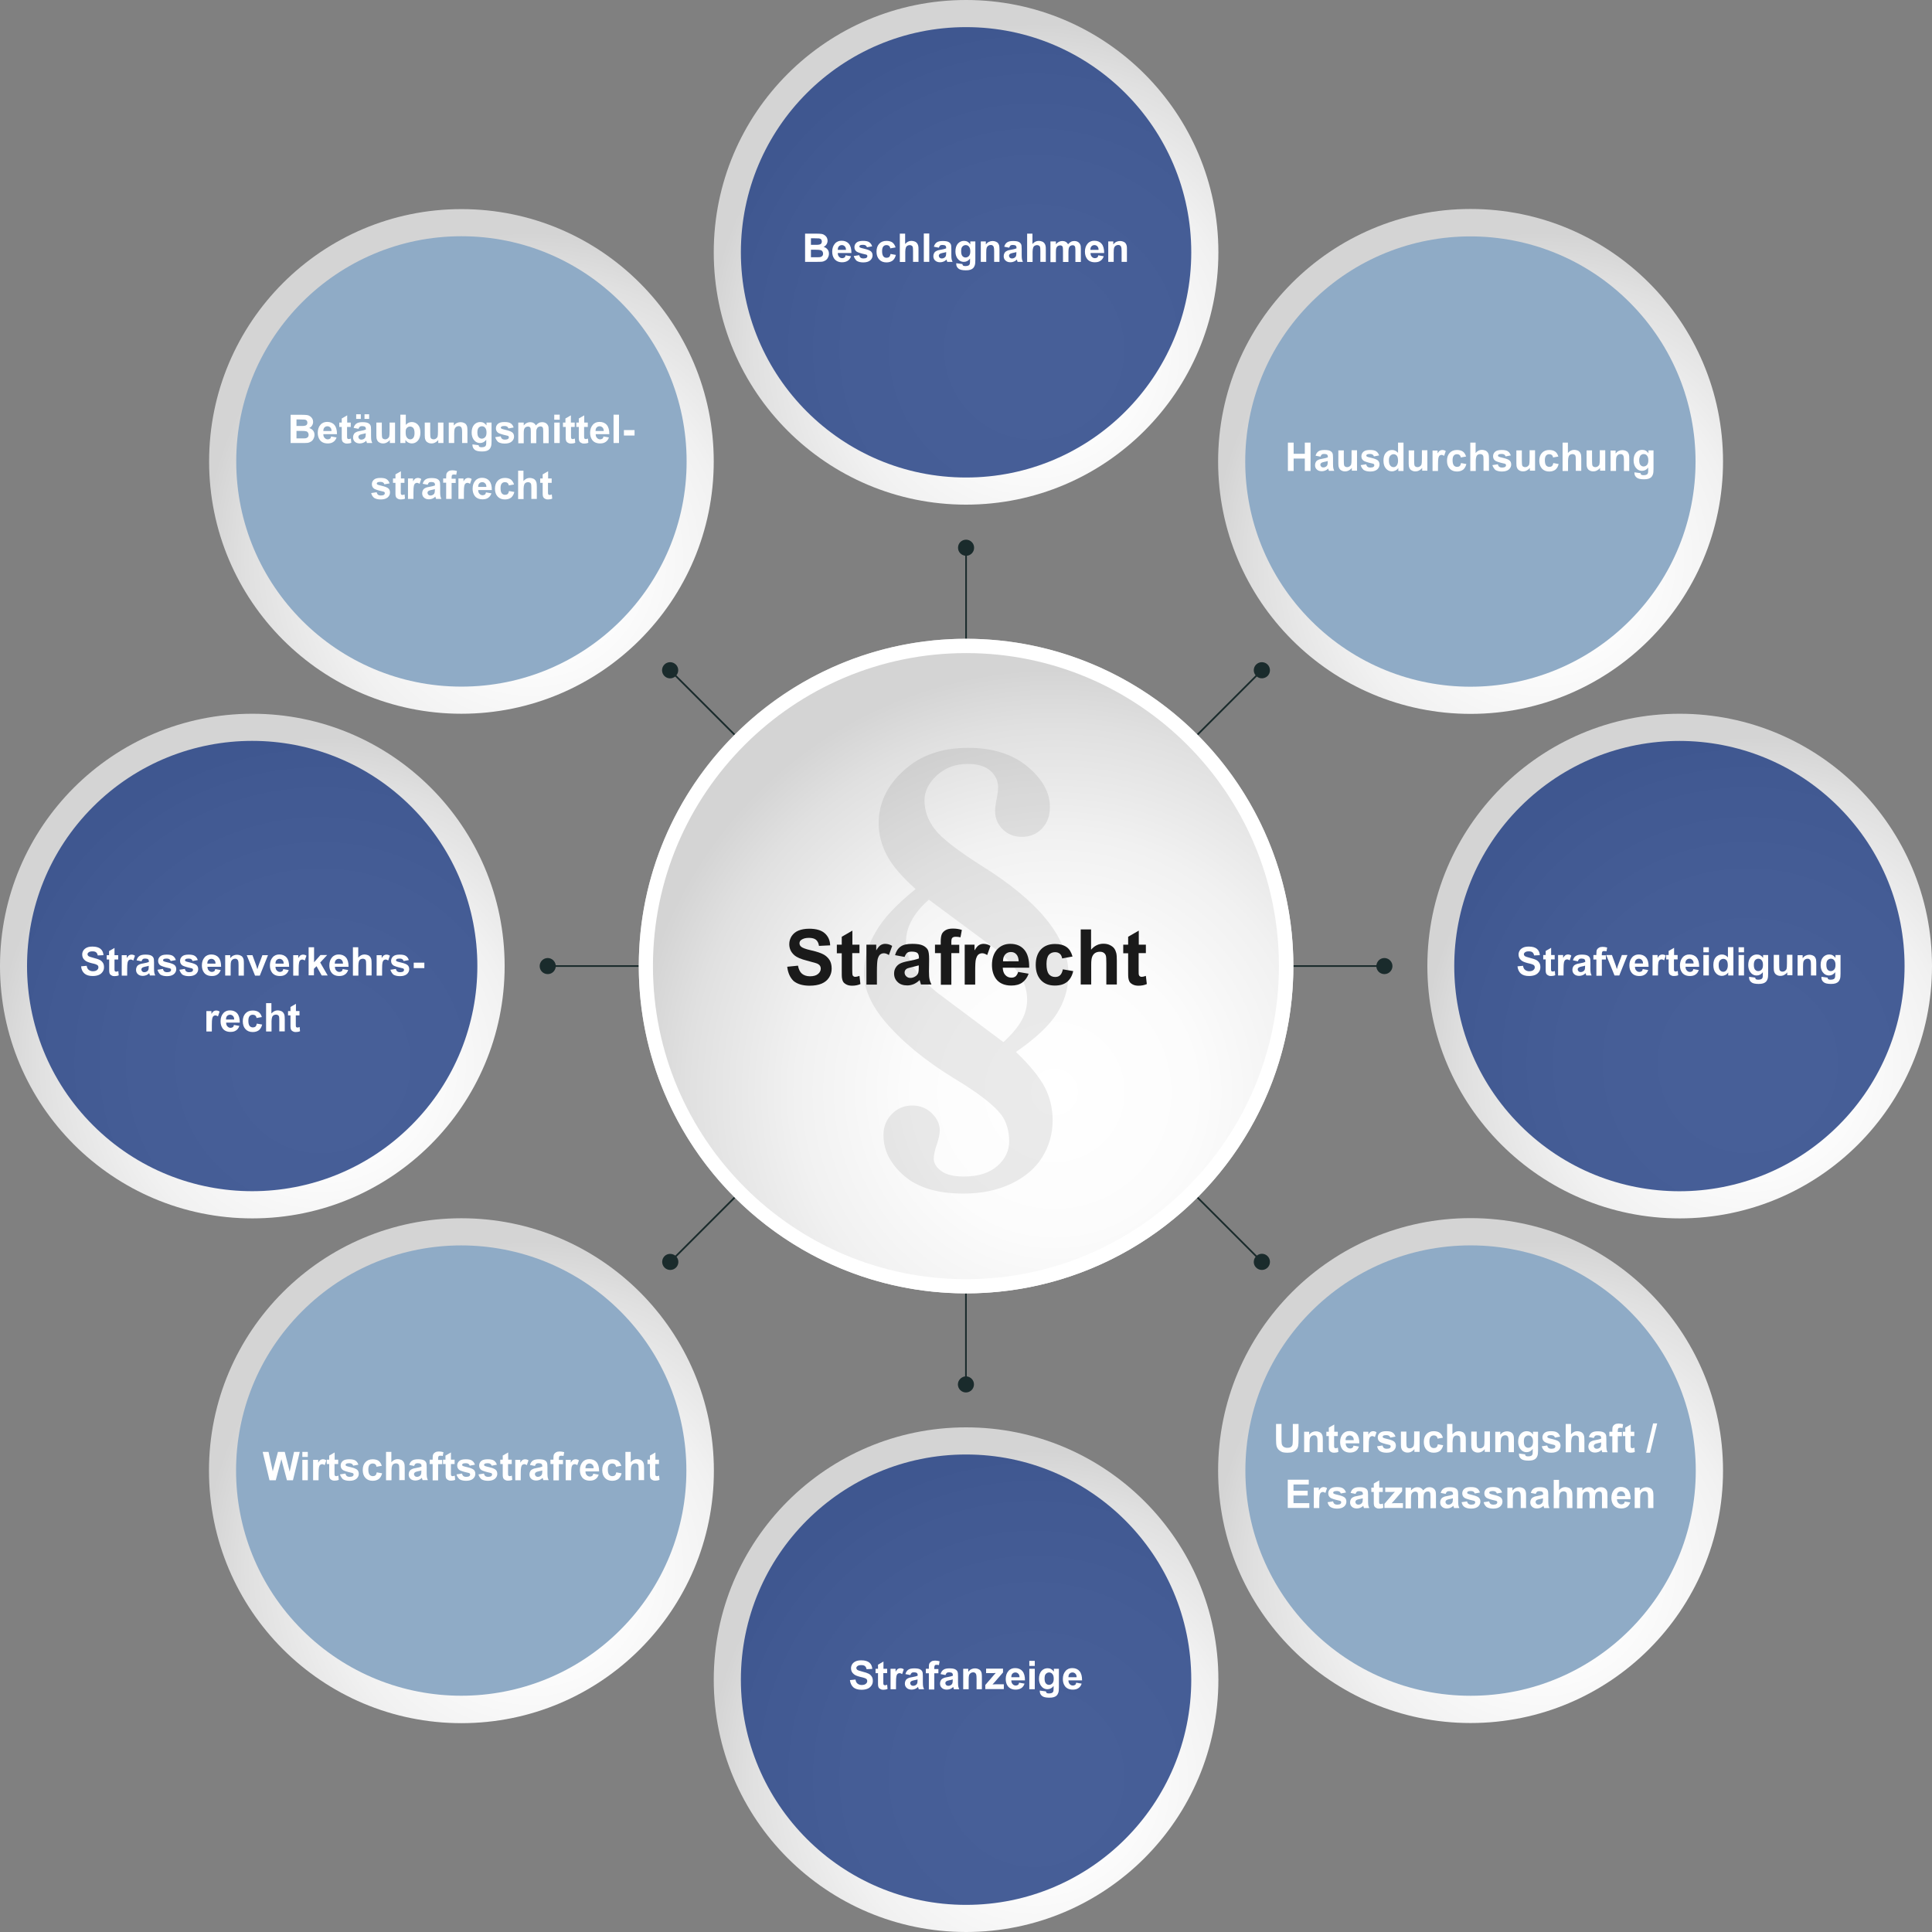 <?xml version="1.0" encoding="UTF-8"?> <!-- Generator: Adobe Illustrator 24.1.3, SVG Export Plug-In . SVG Version: 6.00 Build 0) --> <svg xmlns="http://www.w3.org/2000/svg" xmlns:xlink="http://www.w3.org/1999/xlink" version="1.1" id="Ebene_1" x="0px" y="0px" viewBox="0 0 1417.3 1417.4" style="enable-background:new 0 0 1417.3 1417.4;" xml:space="preserve"><rect x="0" y="0" width="1417.3" height="1417.4" fill="#808080" stroke="none"/> <style type="text/css"> .st0{fill:#1A2B2C;} .st1{fill:url(#SVGID_1_);} .st2{opacity:0.81;fill:#1D3B80;enable-background:new ;} .st3{fill:url(#SVGID_2_);} .st4{fill:#8FABC6;} .st5{fill:url(#SVGID_3_);} .st6{fill:url(#SVGID_4_);} .st7{fill:url(#SVGID_5_);} .st8{fill:url(#SVGID_6_);} .st9{fill:url(#SVGID_7_);} .st10{fill:#FFFFFF;} .st11{fill:url(#SVGID_8_);} .st12{fill:url(#SVGID_9_);} .st13{enable-background:new ;} .st14{opacity:8.000000e-02;} .st15{fill:#1A1A1A;} </style> <path class="st0" d="M1015.6,714.6c3.3,0,5.9-2.7,5.9-5.9s-2.7-5.9-5.9-5.9c-3.1,0-5.5,2.3-5.9,5.3h-78.8v1.2h78.8 C1010,712.3,1012.5,714.6,1015.6,714.6z"></path> <path class="st0" d="M714.6,401.8c0-3.3-2.7-5.9-5.9-5.9c-3.3,0-5.9,2.6-5.9,5.9c0,3.1,2.3,5.5,5.3,5.9v78.8h1.2v-78.8 C712.3,407.4,714.6,404.9,714.6,401.8z"></path> <path class="st0" d="M702.7,1015.6c0,3.3,2.7,5.9,5.9,5.9c3.3,0,5.9-2.7,5.9-5.9c0-3.1-2.3-5.5-5.3-5.9v-78.8H708v78.8 C705.1,1010.1,702.7,1012.6,702.7,1015.6z"></path> <path class="st0" d="M401.8,702.8c-3.3,0-5.9,2.7-5.9,5.9c0,3.3,2.6,5.9,5.9,5.9c3.1,0,5.5-2.3,5.9-5.3h78.8v-1.2h-78.8 C407.3,705.1,404.8,702.8,401.8,702.8z"></path> <path class="st0" d="M929.9,495.9c2.3-2.3,2.3-6.1,0-8.4c-2.3-2.3-6.1-2.3-8.4,0c-2.2,2.2-2.3,5.6-0.4,7.9l-55.8,55.8l0.9,0.9 l55.8-55.8C924.3,498.2,927.7,498,929.9,495.9z"></path> <path class="st0" d="M487.5,921.5c-2.3,2.3-2.3,6.1,0,8.4c2.3,2.3,6.1,2.3,8.4,0c2.2-2.2,2.3-5.6,0.4-7.9l55.8-55.8l-0.9-0.9 l-55.8,55.8C493,919.3,489.6,919.4,487.5,921.5z"></path> <path class="st0" d="M495.8,487.5c-2.3-2.3-6.1-2.3-8.4,0c-2.3,2.3-2.3,6.1,0,8.4c2.2,2.2,5.6,2.3,7.9,0.4l55.8,55.8l0.9-0.9 l-55.8-55.8C498.1,493.1,498,489.7,495.8,487.5z"></path> <path class="st0" d="M921.5,929.9c2.3,2.3,6.1,2.3,8.4,0c2.3-2.3,2.3-6.1,0-8.4c-2.2-2.2-5.6-2.3-7.9-0.4l-55.8-55.8l-0.9,0.9 l55.8,55.8C919.2,924.3,919.3,927.8,921.5,929.9z"></path> <radialGradient id="SVGID_1_" cx="758.704" cy="1161.615" r="260.142" gradientTransform="matrix(1 0 0 -1 0 1418)" gradientUnits="userSpaceOnUse"> <stop offset="0" style="stop-color:#FFFFFF"></stop> <stop offset="0.305" style="stop-color:#FCFCFC"></stop> <stop offset="0.561" style="stop-color:#F1F1F1"></stop> <stop offset="0.799" style="stop-color:#E0E0E0"></stop> <stop offset="0.92" style="stop-color:#D4D4D4"></stop> </radialGradient> <circle class="st1" cx="708.7" cy="185.1" r="185.1"></circle> <circle class="st2" cx="708.7" cy="185.1" r="165.2"></circle> <radialGradient id="SVGID_2_" cx="1128.83" cy="267.926" r="260.142" gradientTransform="matrix(1 0 0 -1 0 1418)" gradientUnits="userSpaceOnUse"> <stop offset="0" style="stop-color:#FFFFFF"></stop> <stop offset="0.305" style="stop-color:#FCFCFC"></stop> <stop offset="0.561" style="stop-color:#F1F1F1"></stop> <stop offset="0.799" style="stop-color:#E0E0E0"></stop> <stop offset="0.92" style="stop-color:#D4D4D4"></stop> </radialGradient> <circle class="st3" cx="1078.8" cy="1078.8" r="185.2"></circle> <ellipse class="st4" cx="1078.8" cy="1078.8" rx="165.2" ry="165.2"></ellipse> <radialGradient id="SVGID_3_" cx="758.704" cy="114.541" r="260.142" gradientTransform="matrix(1 0 0 -1 0 1418)" gradientUnits="userSpaceOnUse"> <stop offset="0" style="stop-color:#FFFFFF"></stop> <stop offset="0.305" style="stop-color:#FCFCFC"></stop> <stop offset="0.561" style="stop-color:#F1F1F1"></stop> <stop offset="0.799" style="stop-color:#E0E0E0"></stop> <stop offset="0.92" style="stop-color:#D4D4D4"></stop> </radialGradient> <circle class="st5" cx="708.7" cy="1232.2" r="185.1"></circle> <circle class="st2" cx="708.7" cy="1232.2" r="165.2"></circle> <radialGradient id="SVGID_4_" cx="388.525" cy="267.874" r="260.142" gradientTransform="matrix(1 0 0 -1 0 1418)" gradientUnits="userSpaceOnUse"> <stop offset="0" style="stop-color:#FFFFFF"></stop> <stop offset="0.305" style="stop-color:#FCFCFC"></stop> <stop offset="0.561" style="stop-color:#F1F1F1"></stop> <stop offset="0.799" style="stop-color:#E0E0E0"></stop> <stop offset="0.92" style="stop-color:#D4D4D4"></stop> </radialGradient> <circle class="st6" cx="338.5" cy="1078.9" r="185.2"></circle> <ellipse transform="matrix(0.707 -0.707 0.707 0.707 -663.753 555.333)" class="st4" cx="338.5" cy="1078.9" rx="165.2" ry="165.2"></ellipse> <radialGradient id="SVGID_5_" cx="235.193" cy="638.052" r="260.142" gradientTransform="matrix(1 0 0 -1 0 1418)" gradientUnits="userSpaceOnUse"> <stop offset="0" style="stop-color:#FFFFFF"></stop> <stop offset="0.305" style="stop-color:#FCFCFC"></stop> <stop offset="0.561" style="stop-color:#F1F1F1"></stop> <stop offset="0.799" style="stop-color:#E0E0E0"></stop> <stop offset="0.92" style="stop-color:#D4D4D4"></stop> </radialGradient> <circle class="st7" cx="185.1" cy="708.7" r="185.1"></circle> <ellipse transform="matrix(0.707 -0.707 0.707 0.707 -446.906 338.49)" class="st2" cx="185.1" cy="708.7" rx="165.2" ry="165.2"></ellipse> <radialGradient id="SVGID_6_" cx="388.526" cy="1008.231" r="260.142" gradientTransform="matrix(1 0 0 -1 0 1418)" gradientUnits="userSpaceOnUse"> <stop offset="0" style="stop-color:#FFFFFF"></stop> <stop offset="0.305" style="stop-color:#FCFCFC"></stop> <stop offset="0.561" style="stop-color:#F1F1F1"></stop> <stop offset="0.799" style="stop-color:#E0E0E0"></stop> <stop offset="0.92" style="stop-color:#D4D4D4"></stop> </radialGradient> <circle class="st8" cx="338.5" cy="338.5" r="185.1"></circle> <ellipse class="st4" cx="338.5" cy="338.5" rx="165.2" ry="165.2"></ellipse> <radialGradient id="SVGID_7_" cx="773.564" cy="616.899" r="337.392" gradientTransform="matrix(1 0 0 -1 0 1418)" gradientUnits="userSpaceOnUse"> <stop offset="0" style="stop-color:#FFFFFF"></stop> <stop offset="0.305" style="stop-color:#FCFCFC"></stop> <stop offset="0.561" style="stop-color:#F1F1F1"></stop> <stop offset="0.799" style="stop-color:#E0E0E0"></stop> <stop offset="0.92" style="stop-color:#D4D4D4"></stop> </radialGradient> <circle class="st9" cx="708.7" cy="708.7" r="240.1"></circle> <g> <path class="st10" d="M708.7,948.8c-132.4,0-240.1-107.7-240.1-240.1s107.7-240.1,240.1-240.1s240.1,107.7,240.1,240.1 S841.1,948.8,708.7,948.8z M708.7,479.1C582,479.1,479,582.1,479,708.7s103,229.7,229.6,229.7s229.6-103,229.6-229.7 C938.3,582.1,835.3,479.1,708.7,479.1z"></path> </g> <radialGradient id="SVGID_8_" cx="1282.214" cy="638.105" r="260.142" gradientTransform="matrix(1 0 0 -1 0 1418)" gradientUnits="userSpaceOnUse"> <stop offset="0" style="stop-color:#FFFFFF"></stop> <stop offset="0.305" style="stop-color:#FCFCFC"></stop> <stop offset="0.561" style="stop-color:#F1F1F1"></stop> <stop offset="0.799" style="stop-color:#E0E0E0"></stop> <stop offset="0.92" style="stop-color:#D4D4D4"></stop> </radialGradient> <circle class="st11" cx="1232.2" cy="708.7" r="185.1"></circle> <ellipse transform="matrix(0.707 -0.707 0.707 0.707 -140.212 1078.83)" class="st2" cx="1232.2" cy="708.7" rx="165.2" ry="165.2"></ellipse> <radialGradient id="SVGID_9_" cx="1128.882" cy="1008.282" r="260.142" gradientTransform="matrix(1 0 0 -1 0 1418)" gradientUnits="userSpaceOnUse"> <stop offset="0" style="stop-color:#FFFFFF"></stop> <stop offset="0.305" style="stop-color:#FCFCFC"></stop> <stop offset="0.561" style="stop-color:#F1F1F1"></stop> <stop offset="0.799" style="stop-color:#E0E0E0"></stop> <stop offset="0.92" style="stop-color:#D4D4D4"></stop> </radialGradient> <circle class="st12" cx="1078.8" cy="338.5" r="185.2"></circle> <ellipse transform="matrix(0.707 -0.707 0.707 0.707 76.636 861.987)" class="st4" cx="1078.8" cy="338.5" rx="165.2" ry="165.2"></ellipse> <g> <g class="st13"> <path class="st10" d="M590.7,171.4h8.3c1.6,0,2.9,0.1,3.7,0.2c0.8,0.1,1.5,0.4,2.2,0.9c0.6,0.4,1.2,1,1.6,1.7 c0.4,0.7,0.6,1.5,0.6,2.4c0,1-0.3,1.9-0.8,2.7c-0.5,0.8-1.2,1.4-2.1,1.8c1.3,0.4,2.2,1,2.9,1.9s1,1.9,1,3.1c0,0.9-0.2,1.9-0.7,2.8 c-0.4,0.9-1,1.6-1.8,2.1s-1.7,0.9-2.8,1c-0.7,0.1-2.4,0.1-5.1,0.1h-7.1V171.4z M594.9,174.8v4.8h2.7c1.6,0,2.6,0,3-0.1 c0.7-0.1,1.3-0.3,1.7-0.7c0.4-0.4,0.6-1,0.6-1.6c0-0.6-0.2-1.2-0.5-1.6c-0.4-0.4-0.9-0.6-1.6-0.7c-0.4,0-1.6-0.1-3.6-0.1H594.9z M594.9,183.1v5.6h3.9c1.5,0,2.5,0,2.9-0.1c0.6-0.1,1.1-0.4,1.5-0.8c0.4-0.4,0.6-1,0.6-1.8c0-0.6-0.2-1.2-0.5-1.6 c-0.3-0.4-0.7-0.8-1.3-0.9c-0.6-0.2-1.8-0.3-3.7-0.3H594.9z"></path> <path class="st10" d="M620.3,187.3l4,0.7c-0.5,1.5-1.3,2.6-2.4,3.3s-2.5,1.1-4.1,1.1c-2.6,0-4.5-0.9-5.8-2.6 c-1-1.4-1.5-3.1-1.5-5.2c0-2.5,0.7-4.4,2-5.9s3-2.1,4.9-2.1c2.2,0,4,0.7,5.3,2.2c1.3,1.5,1.9,3.7,1.9,6.8h-10c0,1.2,0.3,2.1,1,2.8 c0.6,0.7,1.4,1,2.3,1c0.6,0,1.1-0.2,1.6-0.5S620.1,188.1,620.3,187.3z M620.6,183.3c0-1.2-0.3-2-0.9-2.6s-1.3-0.9-2.1-0.9 c-0.9,0-1.6,0.3-2.2,0.9s-0.8,1.5-0.8,2.6H620.6z"></path> <path class="st10" d="M626.3,187.8l4-0.6c0.2,0.8,0.5,1.4,1,1.8c0.5,0.4,1.2,0.6,2.2,0.6c1,0,1.8-0.2,2.3-0.6 c0.3-0.3,0.5-0.6,0.5-1.1c0-0.3-0.1-0.6-0.3-0.8c-0.2-0.2-0.6-0.4-1.3-0.5c-3.2-0.7-5.2-1.4-6.1-1.9c-1.2-0.8-1.8-1.9-1.8-3.4 c0-1.3,0.5-2.4,1.5-3.3c1-0.9,2.6-1.3,4.8-1.3c2.1,0,3.6,0.3,4.6,1c1,0.7,1.7,1.7,2.1,3l-3.8,0.7c-0.2-0.6-0.5-1-0.9-1.3 c-0.4-0.3-1.1-0.5-1.9-0.5c-1,0-1.8,0.1-2.3,0.4c-0.3,0.2-0.5,0.5-0.5,0.8c0,0.3,0.1,0.5,0.4,0.7c0.4,0.3,1.6,0.6,3.7,1.1 s3.6,1.1,4.4,1.8c0.8,0.7,1.2,1.7,1.2,3c0,1.4-0.6,2.6-1.7,3.6c-1.2,1-2.9,1.5-5.1,1.5c-2,0-3.7-0.4-4.9-1.2 C627.5,190.4,626.7,189.3,626.3,187.8z"></path> <path class="st10" d="M657,181.5l-3.9,0.7c-0.1-0.8-0.4-1.4-0.9-1.8c-0.5-0.4-1.1-0.6-1.8-0.6c-1,0-1.8,0.3-2.4,1 c-0.6,0.7-0.9,1.8-0.9,3.4c0,1.8,0.3,3,0.9,3.8s1.4,1.1,2.4,1.1c0.8,0,1.4-0.2,1.9-0.6s0.8-1.2,1-2.2l3.9,0.7 c-0.4,1.8-1.2,3.1-2.3,4.1c-1.2,0.9-2.7,1.4-4.6,1.4c-2.2,0-4-0.7-5.3-2.1c-1.3-1.4-2-3.3-2-5.8c0-2.5,0.7-4.4,2-5.8 c1.3-1.4,3.1-2.1,5.3-2.1c1.8,0,3.3,0.4,4.4,1.2C655.7,178.7,656.5,179.9,657,181.5z"></path> <path class="st10" d="M664,171.4v7.6c1.3-1.5,2.8-2.3,4.6-2.3c0.9,0,1.7,0.2,2.5,0.5s1.3,0.8,1.7,1.3s0.6,1.1,0.8,1.8 s0.2,1.6,0.2,3v8.8h-4v-7.9c0-1.6-0.1-2.6-0.2-3c-0.2-0.4-0.4-0.8-0.8-1c-0.4-0.2-0.9-0.4-1.4-0.4c-0.7,0-1.3,0.2-1.8,0.5 c-0.5,0.3-0.9,0.8-1.1,1.5c-0.2,0.6-0.4,1.6-0.4,2.9v7.5h-4v-20.8H664z"></path> <path class="st10" d="M677.7,192.1v-20.8h4v20.8H677.7z"></path> <path class="st10" d="M688.7,181.7l-3.6-0.7c0.4-1.5,1.1-2.5,2.1-3.2s2.5-1,4.4-1c1.8,0,3.1,0.2,4,0.6c0.9,0.4,1.5,1,1.8,1.6 c0.4,0.6,0.5,1.8,0.5,3.6l0,4.6c0,1.3,0.1,2.3,0.2,2.9c0.1,0.6,0.4,1.3,0.7,2h-3.9c-0.1-0.3-0.2-0.7-0.4-1.2 c-0.1-0.2-0.1-0.4-0.1-0.5c-0.7,0.7-1.4,1.2-2.2,1.5c-0.8,0.3-1.6,0.5-2.5,0.5c-1.5,0-2.8-0.4-3.7-1.3c-0.9-0.8-1.3-1.9-1.3-3.2 c0-0.8,0.2-1.6,0.6-2.3c0.4-0.7,1-1.2,1.7-1.5c0.7-0.4,1.8-0.7,3.2-0.9c1.9-0.3,3.1-0.7,3.9-1v-0.4c0-0.8-0.2-1.3-0.6-1.6 c-0.4-0.3-1.1-0.5-2.1-0.5c-0.7,0-1.3,0.1-1.7,0.4S689,181,688.7,181.7z M694.1,184.9c-0.5,0.2-1.3,0.4-2.4,0.6 c-1.1,0.2-1.8,0.5-2.2,0.7c-0.5,0.4-0.8,0.8-0.8,1.4c0,0.6,0.2,1,0.6,1.4c0.4,0.4,0.9,0.6,1.6,0.6c0.7,0,1.4-0.2,2.1-0.7 c0.5-0.4,0.8-0.8,0.9-1.3c0.1-0.3,0.2-1,0.2-1.9V184.9z"></path> <path class="st10" d="M701.5,193.1l4.5,0.6c0.1,0.5,0.2,0.9,0.5,1.1c0.4,0.3,1,0.4,1.8,0.4c1,0,1.8-0.2,2.3-0.5 c0.3-0.2,0.6-0.5,0.8-1c0.1-0.3,0.2-0.9,0.2-1.8v-2.2c-1.2,1.6-2.7,2.4-4.5,2.4c-2,0-3.6-0.9-4.8-2.6c-0.9-1.4-1.4-3-1.4-5 c0-2.5,0.6-4.4,1.8-5.8c1.2-1.3,2.7-2,4.5-2c1.9,0,3.4,0.8,4.6,2.5v-2.1h3.7v13.5c0,1.8-0.1,3.1-0.4,4c-0.3,0.9-0.7,1.6-1.2,2.1 c-0.5,0.5-1.2,0.9-2.1,1.2c-0.9,0.3-2,0.4-3.3,0.4c-2.5,0-4.4-0.4-5.4-1.3c-1.1-0.9-1.6-2-1.6-3.3 C701.5,193.5,701.5,193.3,701.5,193.1z M705.1,184.3c0,1.6,0.3,2.8,0.9,3.5s1.4,1.1,2.3,1.1c1,0,1.8-0.4,2.5-1.1 c0.7-0.8,1-1.9,1-3.4c0-1.6-0.3-2.7-1-3.5c-0.6-0.8-1.5-1.1-2.4-1.1c-1,0-1.7,0.4-2.4,1.1S705.1,182.8,705.1,184.3z"></path> <path class="st10" d="M733.3,192.1h-4v-7.7c0-1.6-0.1-2.7-0.3-3.2s-0.4-0.8-0.8-1.1c-0.4-0.3-0.8-0.4-1.4-0.4 c-0.7,0-1.3,0.2-1.9,0.6c-0.5,0.4-0.9,0.9-1.1,1.5c-0.2,0.6-0.3,1.8-0.3,3.5v6.8h-4v-15h3.7v2.2c1.3-1.7,3-2.5,5-2.5 c0.9,0,1.7,0.2,2.4,0.5c0.7,0.3,1.3,0.7,1.6,1.2c0.4,0.5,0.6,1,0.8,1.7c0.1,0.6,0.2,1.5,0.2,2.7V192.1z"></path> <path class="st10" d="M740.3,181.7l-3.6-0.7c0.4-1.5,1.1-2.5,2.1-3.2s2.5-1,4.4-1c1.8,0,3.1,0.2,4,0.6c0.9,0.4,1.5,1,1.8,1.6 c0.4,0.6,0.5,1.8,0.5,3.6l0,4.6c0,1.3,0.1,2.3,0.2,2.9c0.1,0.6,0.4,1.3,0.7,2h-3.9c-0.1-0.3-0.2-0.7-0.4-1.2 c-0.1-0.2-0.1-0.4-0.1-0.5c-0.7,0.7-1.4,1.2-2.2,1.5c-0.8,0.3-1.6,0.5-2.5,0.5c-1.5,0-2.8-0.4-3.7-1.3c-0.9-0.8-1.3-1.9-1.3-3.2 c0-0.8,0.2-1.6,0.6-2.3c0.4-0.7,1-1.2,1.7-1.5c0.7-0.4,1.8-0.7,3.2-0.9c1.9-0.3,3.1-0.7,3.9-1v-0.4c0-0.8-0.2-1.3-0.6-1.6 c-0.4-0.3-1.1-0.5-2.1-0.5c-0.7,0-1.3,0.1-1.7,0.4S740.6,181,740.3,181.7z M745.6,184.9c-0.5,0.2-1.3,0.4-2.4,0.6 c-1.1,0.2-1.8,0.5-2.2,0.7c-0.5,0.4-0.8,0.8-0.8,1.4c0,0.6,0.2,1,0.6,1.4c0.4,0.4,0.9,0.6,1.6,0.6c0.7,0,1.4-0.2,2.1-0.7 c0.5-0.4,0.8-0.8,0.9-1.3c0.1-0.3,0.2-1,0.2-1.9V184.9z"></path> <path class="st10" d="M757.4,171.4v7.6c1.3-1.5,2.8-2.3,4.6-2.3c0.9,0,1.7,0.2,2.5,0.5s1.3,0.8,1.7,1.3s0.6,1.1,0.8,1.8 s0.2,1.6,0.2,3v8.8h-4v-7.9c0-1.6-0.1-2.6-0.2-3c-0.2-0.4-0.4-0.8-0.8-1c-0.4-0.2-0.9-0.4-1.4-0.4c-0.7,0-1.3,0.2-1.8,0.5 c-0.5,0.3-0.9,0.8-1.1,1.5c-0.2,0.6-0.4,1.6-0.4,2.9v7.5h-4v-20.8H757.4z"></path> <path class="st10" d="M770.9,177.1h3.7v2.1c1.3-1.6,2.9-2.4,4.7-2.4c1,0,1.8,0.2,2.5,0.6s1.3,1,1.7,1.8c0.7-0.8,1.4-1.4,2.1-1.8 s1.6-0.6,2.4-0.6c1.1,0,2,0.2,2.8,0.7s1.3,1.1,1.7,2c0.3,0.6,0.4,1.7,0.4,3.1v9.6h-4v-8.6c0-1.5-0.1-2.5-0.4-2.9 c-0.4-0.6-0.9-0.8-1.7-0.8c-0.6,0-1.1,0.2-1.6,0.5c-0.5,0.3-0.8,0.8-1.1,1.5c-0.2,0.7-0.3,1.7-0.3,3.1v7.2h-4v-8.2 c0-1.5-0.1-2.4-0.2-2.8s-0.4-0.7-0.7-0.9c-0.3-0.2-0.7-0.3-1.2-0.3c-0.6,0-1.2,0.2-1.7,0.5c-0.5,0.3-0.8,0.8-1.1,1.4 c-0.2,0.6-0.3,1.7-0.3,3.1v7.3h-4V177.1z"></path> <path class="st10" d="M805.7,187.3l4,0.7c-0.5,1.5-1.3,2.6-2.4,3.3c-1.1,0.8-2.5,1.1-4.1,1.1c-2.6,0-4.6-0.9-5.8-2.6 c-1-1.4-1.5-3.1-1.5-5.2c0-2.5,0.7-4.4,2-5.9s3-2.1,4.9-2.1c2.2,0,4,0.7,5.3,2.2c1.3,1.5,1.9,3.7,1.9,6.8h-10c0,1.2,0.3,2.1,1,2.8 c0.6,0.7,1.4,1,2.3,1c0.6,0,1.1-0.2,1.6-0.5S805.5,188.1,805.7,187.3z M805.9,183.3c0-1.2-0.3-2-0.9-2.6s-1.3-0.9-2.1-0.9 c-0.9,0-1.6,0.3-2.2,0.9s-0.8,1.5-0.8,2.6H805.9z"></path> <path class="st10" d="M826.8,192.1h-4v-7.7c0-1.6-0.1-2.7-0.3-3.2s-0.4-0.8-0.8-1.1c-0.4-0.3-0.8-0.4-1.4-0.4 c-0.7,0-1.3,0.2-1.9,0.6c-0.5,0.4-0.9,0.9-1.1,1.5s-0.3,1.8-0.3,3.5v6.8h-4v-15h3.7v2.2c1.3-1.7,3-2.5,5-2.5 c0.9,0,1.7,0.2,2.4,0.5c0.7,0.3,1.3,0.7,1.6,1.2c0.4,0.5,0.6,1,0.8,1.7s0.2,1.5,0.2,2.7V192.1z"></path> </g> </g> <g> <g class="st13"> <path class="st10" d="M944.8,345.5v-20.8h4.2v8.2h8.2v-8.2h4.2v20.8h-4.2v-9.1H949v9.1H944.8z"></path> <path class="st10" d="M968.7,335l-3.6-0.7c0.4-1.5,1.1-2.5,2.1-3.2s2.5-1,4.4-1c1.8,0,3.1,0.2,4,0.6c0.9,0.4,1.5,1,1.8,1.6 c0.4,0.6,0.5,1.8,0.5,3.6l0,4.6c0,1.3,0.1,2.3,0.2,2.9c0.1,0.6,0.4,1.3,0.7,2h-3.9c-0.1-0.3-0.2-0.7-0.4-1.2 c-0.1-0.2-0.1-0.4-0.1-0.5c-0.7,0.7-1.4,1.2-2.2,1.5c-0.8,0.3-1.6,0.5-2.5,0.5c-1.5,0-2.8-0.4-3.7-1.3c-0.9-0.8-1.3-1.9-1.3-3.2 c0-0.8,0.2-1.6,0.6-2.3c0.4-0.7,1-1.2,1.7-1.5c0.7-0.4,1.8-0.7,3.2-0.9c1.9-0.3,3.1-0.7,3.9-1v-0.4c0-0.8-0.2-1.3-0.6-1.6 c-0.4-0.3-1.1-0.5-2.1-0.5c-0.7,0-1.3,0.1-1.7,0.4S968.9,334.3,968.7,335z M974,338.2c-0.5,0.2-1.3,0.4-2.4,0.6 c-1.1,0.2-1.8,0.5-2.2,0.7c-0.5,0.4-0.8,0.8-0.8,1.4c0,0.6,0.2,1,0.6,1.4c0.4,0.4,0.9,0.6,1.6,0.6c0.7,0,1.4-0.2,2.1-0.7 c0.5-0.4,0.8-0.8,0.9-1.3c0.1-0.3,0.2-1,0.2-1.9V338.2z"></path> <path class="st10" d="M991.7,345.5v-2.3c-0.5,0.8-1.3,1.4-2.2,1.9c-0.9,0.5-1.8,0.7-2.8,0.7c-1,0-1.9-0.2-2.7-0.7 c-0.8-0.4-1.4-1.1-1.7-1.9c-0.4-0.8-0.5-1.9-0.5-3.3v-9.5h4v6.9c0,2.1,0.1,3.4,0.2,3.9s0.4,0.9,0.8,1.1c0.4,0.3,0.9,0.4,1.5,0.4 c0.7,0,1.3-0.2,1.8-0.6s0.9-0.8,1.1-1.4c0.2-0.6,0.3-1.9,0.3-4.1v-6.3h4v15H991.7z"></path> <path class="st10" d="M998.2,341.2l4-0.6c0.2,0.8,0.5,1.4,1,1.8c0.5,0.4,1.2,0.6,2.2,0.6c1,0,1.8-0.2,2.3-0.6 c0.3-0.3,0.5-0.6,0.5-1.1c0-0.3-0.1-0.6-0.3-0.8c-0.2-0.2-0.6-0.4-1.3-0.5c-3.2-0.7-5.2-1.4-6.1-1.9c-1.2-0.8-1.8-1.9-1.8-3.4 c0-1.3,0.5-2.4,1.5-3.3c1-0.9,2.6-1.3,4.8-1.3c2.1,0,3.6,0.3,4.6,1c1,0.7,1.7,1.7,2.1,3l-3.8,0.7c-0.2-0.6-0.5-1-0.9-1.3 c-0.4-0.3-1.1-0.5-1.9-0.5c-1,0-1.8,0.1-2.3,0.4c-0.3,0.2-0.5,0.5-0.5,0.8c0,0.3,0.1,0.5,0.4,0.7c0.4,0.3,1.6,0.6,3.7,1.1 s3.6,1.1,4.4,1.8c0.8,0.7,1.2,1.7,1.2,3c0,1.4-0.6,2.6-1.7,3.6c-1.2,1-2.9,1.5-5.1,1.5c-2,0-3.7-0.4-4.9-1.2 C999.3,343.7,998.5,342.6,998.2,341.2z"></path> <path class="st10" d="M1029.5,345.5h-3.7v-2.2c-0.6,0.9-1.3,1.5-2.2,1.9c-0.8,0.4-1.7,0.6-2.5,0.6c-1.7,0-3.2-0.7-4.4-2.1 c-1.2-1.4-1.8-3.3-1.8-5.8c0-2.5,0.6-4.5,1.8-5.8c1.2-1.3,2.7-2,4.5-2c1.7,0,3.1,0.7,4.4,2.1v-7.5h4V345.5z M1018.9,337.6 c0,1.6,0.2,2.8,0.7,3.5c0.6,1,1.5,1.6,2.7,1.6c0.9,0,1.7-0.4,2.3-1.2c0.6-0.8,1-1.9,1-3.5c0-1.7-0.3-3-0.9-3.7s-1.4-1.1-2.4-1.1 c-0.9,0-1.7,0.4-2.4,1.1C1019.2,335,1018.9,336.1,1018.9,337.6z"></path> <path class="st10" d="M1043.3,345.5v-2.3c-0.5,0.8-1.3,1.4-2.2,1.9c-0.9,0.5-1.8,0.7-2.8,0.7c-1,0-1.9-0.2-2.7-0.7 c-0.8-0.4-1.4-1.1-1.7-1.9c-0.4-0.8-0.5-1.9-0.5-3.3v-9.5h4v6.9c0,2.1,0.1,3.4,0.2,3.9c0.1,0.5,0.4,0.9,0.8,1.1 c0.4,0.3,0.9,0.4,1.5,0.4c0.7,0,1.3-0.2,1.8-0.6s0.9-0.8,1.1-1.4c0.2-0.6,0.3-1.9,0.3-4.1v-6.3h4v15H1043.3z"></path> <path class="st10" d="M1054.9,345.5h-4v-15h3.7v2.1c0.6-1,1.2-1.7,1.7-2c0.5-0.3,1.1-0.5,1.7-0.5c0.9,0,1.8,0.2,2.6,0.8l-1.2,3.5 c-0.7-0.4-1.3-0.7-1.9-0.7c-0.6,0-1,0.2-1.4,0.5c-0.4,0.3-0.7,0.9-0.9,1.7s-0.3,2.5-0.3,5V345.5z"></path> <path class="st10" d="M1075.5,334.9l-3.9,0.7c-0.1-0.8-0.4-1.4-0.9-1.8c-0.5-0.4-1.1-0.6-1.8-0.6c-1,0-1.8,0.3-2.4,1 s-0.9,1.8-0.9,3.4c0,1.8,0.3,3,0.9,3.8c0.6,0.7,1.4,1.1,2.4,1.1c0.8,0,1.4-0.2,1.9-0.6s0.8-1.2,1-2.2l3.9,0.7 c-0.4,1.8-1.2,3.1-2.3,4.1c-1.2,0.9-2.7,1.4-4.6,1.4c-2.2,0-4-0.7-5.3-2.1c-1.3-1.4-2-3.3-2-5.8c0-2.5,0.7-4.4,2-5.8 c1.3-1.4,3.1-2.1,5.3-2.1c1.8,0,3.3,0.4,4.4,1.2S1075,333.3,1075.5,334.9z"></path> <path class="st10" d="M1082.5,324.7v7.6c1.3-1.5,2.8-2.3,4.6-2.3c0.9,0,1.7,0.2,2.5,0.5s1.3,0.8,1.7,1.3c0.4,0.5,0.6,1.1,0.8,1.8 c0.1,0.6,0.2,1.6,0.2,3v8.8h-4v-7.9c0-1.6-0.1-2.6-0.2-3c-0.2-0.4-0.4-0.8-0.8-1c-0.4-0.2-0.9-0.4-1.4-0.4c-0.7,0-1.3,0.2-1.8,0.5 c-0.5,0.3-0.9,0.8-1.1,1.5c-0.2,0.6-0.4,1.6-0.4,2.9v7.5h-4v-20.8H1082.5z"></path> <path class="st10" d="M1094.8,341.2l4-0.6c0.2,0.8,0.5,1.4,1,1.8c0.5,0.4,1.2,0.6,2.2,0.6c1,0,1.8-0.2,2.3-0.6 c0.3-0.3,0.5-0.6,0.5-1.1c0-0.3-0.1-0.6-0.3-0.8c-0.2-0.2-0.6-0.4-1.3-0.5c-3.2-0.7-5.2-1.4-6.1-1.9c-1.2-0.8-1.8-1.9-1.8-3.4 c0-1.3,0.5-2.4,1.5-3.3c1-0.9,2.6-1.3,4.8-1.3c2.1,0,3.6,0.3,4.6,1c1,0.7,1.7,1.7,2.1,3l-3.8,0.7c-0.2-0.6-0.5-1-0.9-1.3 c-0.4-0.3-1.1-0.5-1.9-0.5c-1,0-1.8,0.1-2.3,0.4c-0.3,0.2-0.5,0.5-0.5,0.8c0,0.3,0.1,0.5,0.4,0.7c0.4,0.3,1.6,0.6,3.7,1.1 s3.6,1.1,4.4,1.8c0.8,0.7,1.2,1.7,1.2,3c0,1.4-0.6,2.6-1.7,3.6c-1.2,1-2.9,1.5-5.1,1.5c-2,0-3.7-0.4-4.9-1.2 C1096,343.7,1095.2,342.6,1094.8,341.2z"></path> <path class="st10" d="M1122.3,345.5v-2.3c-0.5,0.8-1.3,1.4-2.2,1.9c-0.9,0.5-1.8,0.7-2.8,0.7c-1,0-1.9-0.2-2.7-0.7 c-0.8-0.4-1.4-1.1-1.7-1.9c-0.4-0.8-0.5-1.9-0.5-3.3v-9.5h4v6.9c0,2.1,0.1,3.4,0.2,3.9s0.4,0.9,0.8,1.1c0.4,0.3,0.9,0.4,1.5,0.4 c0.7,0,1.3-0.2,1.8-0.6s0.9-0.8,1.1-1.4c0.2-0.6,0.3-1.9,0.3-4.1v-6.3h4v15H1122.3z"></path> <path class="st10" d="M1143.2,334.9l-3.9,0.7c-0.1-0.8-0.4-1.4-0.9-1.8c-0.5-0.4-1.1-0.6-1.8-0.6c-1,0-1.8,0.3-2.4,1 s-0.9,1.8-0.9,3.4c0,1.8,0.3,3,0.9,3.8c0.6,0.7,1.4,1.1,2.4,1.1c0.8,0,1.4-0.2,1.9-0.6s0.8-1.2,1-2.2l3.9,0.7 c-0.4,1.8-1.2,3.1-2.3,4.1c-1.2,0.9-2.7,1.4-4.6,1.4c-2.2,0-4-0.7-5.3-2.1c-1.3-1.4-2-3.3-2-5.8c0-2.5,0.7-4.4,2-5.8 c1.3-1.4,3.1-2.1,5.3-2.1c1.8,0,3.3,0.4,4.4,1.2S1142.7,333.3,1143.2,334.9z"></path> <path class="st10" d="M1150.2,324.7v7.6c1.3-1.5,2.8-2.3,4.6-2.3c0.9,0,1.7,0.2,2.5,0.5s1.3,0.8,1.7,1.3c0.4,0.5,0.6,1.1,0.8,1.8 c0.1,0.6,0.2,1.6,0.2,3v8.8h-4v-7.9c0-1.6-0.1-2.6-0.2-3c-0.2-0.4-0.4-0.8-0.8-1c-0.4-0.2-0.9-0.4-1.4-0.4c-0.7,0-1.3,0.2-1.8,0.5 c-0.5,0.3-0.9,0.8-1.1,1.5c-0.2,0.6-0.4,1.6-0.4,2.9v7.5h-4v-20.8H1150.2z"></path> <path class="st10" d="M1173.8,345.5v-2.3c-0.5,0.8-1.3,1.4-2.2,1.9c-0.9,0.5-1.8,0.7-2.8,0.7c-1,0-1.9-0.2-2.7-0.7 c-0.8-0.4-1.4-1.1-1.7-1.9c-0.4-0.8-0.5-1.9-0.5-3.3v-9.5h4v6.9c0,2.1,0.1,3.4,0.2,3.9c0.1,0.5,0.4,0.9,0.8,1.1 c0.4,0.3,0.9,0.4,1.5,0.4c0.7,0,1.3-0.2,1.8-0.6s0.9-0.8,1.1-1.4c0.2-0.6,0.3-1.9,0.3-4.1v-6.3h4v15H1173.8z"></path> <path class="st10" d="M1195.3,345.5h-4v-7.7c0-1.6-0.1-2.7-0.3-3.2s-0.4-0.8-0.8-1.1c-0.4-0.3-0.8-0.4-1.4-0.4 c-0.7,0-1.3,0.2-1.9,0.6c-0.5,0.4-0.9,0.9-1.1,1.5s-0.3,1.8-0.3,3.5v6.8h-4v-15h3.7v2.2c1.3-1.7,3-2.5,5-2.5 c0.9,0,1.7,0.2,2.4,0.5c0.7,0.3,1.3,0.7,1.6,1.2c0.4,0.5,0.6,1,0.8,1.7s0.2,1.5,0.2,2.7V345.5z"></path> <path class="st10" d="M1199,346.5l4.5,0.6c0.1,0.5,0.2,0.9,0.5,1.1c0.4,0.3,1,0.4,1.8,0.4c1,0,1.8-0.2,2.3-0.5 c0.3-0.2,0.6-0.5,0.8-1c0.1-0.3,0.2-0.9,0.2-1.8V343c-1.2,1.6-2.7,2.4-4.5,2.4c-2,0-3.6-0.9-4.8-2.6c-0.9-1.4-1.4-3-1.4-5 c0-2.5,0.6-4.4,1.8-5.8c1.2-1.3,2.7-2,4.5-2c1.9,0,3.4,0.8,4.6,2.5v-2.1h3.7v13.5c0,1.8-0.1,3.1-0.4,4c-0.3,0.9-0.7,1.6-1.2,2.1 c-0.5,0.5-1.2,0.9-2.1,1.2s-2,0.4-3.3,0.4c-2.5,0-4.4-0.4-5.4-1.3c-1.1-0.9-1.6-2-1.6-3.3C1199,346.8,1199,346.6,1199,346.5z M1202.5,337.6c0,1.6,0.3,2.8,0.9,3.5c0.6,0.7,1.4,1.1,2.3,1.1c1,0,1.8-0.4,2.5-1.1c0.7-0.8,1-1.9,1-3.4c0-1.6-0.3-2.7-1-3.5 c-0.6-0.8-1.5-1.1-2.4-1.1c-1,0-1.7,0.4-2.4,1.1C1202.9,335,1202.5,336.1,1202.5,337.6z"></path> </g> </g> <g> <g class="st13"> <path class="st10" d="M197.7,1085.9l-5-20.8h4.3l3.1,14.3l3.8-14.3h5l3.6,14.5l3.2-14.5h4.2l-5,20.8h-4.4l-4.1-15.5l-4.1,15.5 H197.7z"></path> <path class="st10" d="M221.8,1068.8v-3.7h4v3.7H221.8z M221.8,1085.9v-15h4v15H221.8z"></path> <path class="st10" d="M233.7,1085.9h-4v-15h3.7v2.1c0.6-1,1.2-1.7,1.7-2c0.5-0.3,1.1-0.5,1.7-0.5c0.9,0,1.8,0.2,2.6,0.8l-1.2,3.5 c-0.7-0.4-1.3-0.7-1.9-0.7c-0.6,0-1,0.2-1.4,0.5s-0.7,0.9-0.9,1.7c-0.2,0.8-0.3,2.5-0.3,5V1085.9z"></path> <path class="st10" d="M248.1,1070.8v3.2h-2.7v6.1c0,1.2,0,1.9,0.1,2.1c0.1,0.2,0.2,0.4,0.4,0.5c0.2,0.1,0.4,0.2,0.7,0.2 c0.4,0,0.9-0.1,1.6-0.4l0.3,3.1c-0.9,0.4-2,0.6-3.1,0.6c-0.7,0-1.4-0.1-1.9-0.4c-0.6-0.2-1-0.6-1.3-0.9c-0.3-0.4-0.5-0.9-0.6-1.5 c-0.1-0.5-0.1-1.4-0.1-2.8v-6.6h-1.8v-3.2h1.8v-3l4-2.3v5.3H248.1z"></path> <path class="st10" d="M249.4,1081.6l4-0.6c0.2,0.8,0.5,1.4,1,1.8s1.2,0.6,2.2,0.6c1,0,1.8-0.2,2.3-0.6c0.3-0.3,0.5-0.6,0.5-1.1 c0-0.3-0.1-0.6-0.3-0.8c-0.2-0.2-0.6-0.4-1.3-0.5c-3.2-0.7-5.2-1.4-6.1-1.9c-1.2-0.8-1.8-1.9-1.8-3.4c0-1.3,0.5-2.4,1.5-3.3 s2.6-1.3,4.8-1.3c2.1,0,3.6,0.3,4.6,1c1,0.7,1.7,1.7,2.1,3l-3.8,0.7c-0.2-0.6-0.5-1-0.9-1.3c-0.4-0.3-1.1-0.5-1.9-0.5 c-1,0-1.8,0.1-2.3,0.4c-0.3,0.2-0.5,0.5-0.5,0.8c0,0.3,0.1,0.5,0.4,0.7c0.4,0.3,1.6,0.6,3.7,1.1c2.1,0.5,3.6,1.1,4.4,1.8 c0.8,0.7,1.2,1.7,1.2,3c0,1.4-0.6,2.6-1.7,3.6c-1.2,1-2.9,1.5-5.1,1.5c-2,0-3.7-0.4-4.9-1.2C250.6,1084.1,249.8,1083,249.4,1081.6 z"></path> <path class="st10" d="M280.1,1075.3l-3.9,0.7c-0.1-0.8-0.4-1.4-0.9-1.8c-0.5-0.4-1.1-0.6-1.8-0.6c-1,0-1.8,0.3-2.4,1 c-0.6,0.7-0.9,1.8-0.9,3.4c0,1.8,0.3,3,0.9,3.8c0.6,0.7,1.4,1.1,2.4,1.1c0.8,0,1.4-0.2,1.9-0.6s0.8-1.2,1-2.2l3.9,0.7 c-0.4,1.8-1.2,3.1-2.3,4.1c-1.2,0.9-2.7,1.4-4.6,1.4c-2.2,0-4-0.7-5.3-2.1c-1.3-1.4-2-3.3-2-5.8c0-2.5,0.7-4.4,2-5.8 s3.1-2.1,5.3-2.1c1.8,0,3.3,0.4,4.4,1.2C278.8,1072.5,279.6,1073.7,280.1,1075.3z"></path> <path class="st10" d="M287.1,1065.1v7.6c1.3-1.5,2.8-2.3,4.6-2.3c0.9,0,1.7,0.2,2.5,0.5s1.3,0.8,1.7,1.3c0.4,0.5,0.6,1.1,0.8,1.8 c0.1,0.6,0.2,1.6,0.2,3v8.8h-4v-7.9c0-1.6-0.1-2.6-0.2-3c-0.2-0.4-0.4-0.8-0.8-1c-0.4-0.2-0.9-0.4-1.4-0.4c-0.7,0-1.3,0.2-1.8,0.5 c-0.5,0.3-0.9,0.8-1.1,1.5c-0.2,0.6-0.4,1.6-0.4,2.9v7.5h-4v-20.8H287.1z"></path> <path class="st10" d="M303.8,1075.4l-3.6-0.7c0.4-1.5,1.1-2.5,2.1-3.2s2.5-1,4.4-1c1.8,0,3.1,0.2,4,0.6s1.5,1,1.8,1.6 c0.4,0.6,0.5,1.8,0.5,3.6l0,4.6c0,1.3,0.1,2.3,0.2,2.9c0.1,0.6,0.4,1.3,0.7,2h-3.9c-0.1-0.3-0.2-0.7-0.4-1.2 c-0.1-0.2-0.1-0.4-0.1-0.5c-0.7,0.7-1.4,1.2-2.2,1.5c-0.8,0.3-1.6,0.5-2.5,0.5c-1.5,0-2.8-0.4-3.7-1.3c-0.9-0.8-1.3-1.9-1.3-3.2 c0-0.8,0.2-1.6,0.6-2.3c0.4-0.7,1-1.2,1.7-1.5c0.7-0.4,1.8-0.7,3.2-0.9c1.9-0.3,3.1-0.7,3.9-1v-0.4c0-0.8-0.2-1.3-0.6-1.6 c-0.4-0.3-1.1-0.5-2.1-0.5c-0.7,0-1.3,0.1-1.7,0.4S304,1074.7,303.8,1075.4z M309.1,1078.7c-0.5,0.2-1.3,0.4-2.4,0.6 c-1.1,0.2-1.8,0.5-2.2,0.7c-0.5,0.4-0.8,0.8-0.8,1.4c0,0.6,0.2,1,0.6,1.4c0.4,0.4,0.9,0.6,1.6,0.6c0.7,0,1.4-0.2,2.1-0.7 c0.5-0.4,0.8-0.8,0.9-1.3c0.1-0.3,0.2-1,0.2-1.9V1078.7z"></path> <path class="st10" d="M315.2,1070.8h2.2v-1.1c0-1.3,0.1-2.2,0.4-2.8c0.3-0.6,0.8-1.1,1.5-1.5c0.7-0.4,1.6-0.6,2.7-0.6 c1.1,0,2.2,0.2,3.3,0.5l-0.5,2.8c-0.6-0.2-1.2-0.2-1.8-0.2c-0.6,0-1,0.1-1.2,0.4c-0.3,0.3-0.4,0.8-0.4,1.6v1.1h3v3.1h-3v11.9h-4 V1074h-2.2V1070.8z"></path> <path class="st10" d="M333.5,1070.8v3.2h-2.7v6.1c0,1.2,0,1.9,0.1,2.1c0.1,0.2,0.2,0.4,0.4,0.5c0.2,0.1,0.4,0.2,0.7,0.2 c0.4,0,0.9-0.1,1.6-0.4l0.3,3.1c-0.9,0.4-2,0.6-3.1,0.6c-0.7,0-1.4-0.1-1.9-0.4c-0.6-0.2-1-0.6-1.3-0.9c-0.3-0.4-0.5-0.9-0.6-1.5 c-0.1-0.5-0.1-1.4-0.1-2.8v-6.6H325v-3.2h1.8v-3l4-2.3v5.3H333.5z"></path> <path class="st10" d="M334.9,1081.6l4-0.6c0.2,0.8,0.5,1.4,1,1.8s1.2,0.6,2.2,0.6c1,0,1.8-0.2,2.3-0.6c0.3-0.3,0.5-0.6,0.5-1.1 c0-0.3-0.1-0.6-0.3-0.8c-0.2-0.2-0.6-0.4-1.3-0.5c-3.2-0.7-5.2-1.4-6.1-1.9c-1.2-0.8-1.8-1.9-1.8-3.4c0-1.3,0.5-2.4,1.5-3.3 s2.6-1.3,4.8-1.3c2.1,0,3.6,0.3,4.6,1c1,0.7,1.7,1.7,2.1,3l-3.8,0.7c-0.2-0.6-0.5-1-0.9-1.3c-0.4-0.3-1.1-0.5-1.9-0.5 c-1,0-1.8,0.1-2.3,0.4c-0.3,0.2-0.5,0.5-0.5,0.8c0,0.3,0.1,0.5,0.4,0.7c0.4,0.3,1.6,0.6,3.7,1.1c2.1,0.5,3.6,1.1,4.4,1.8 c0.8,0.7,1.2,1.7,1.2,3c0,1.4-0.6,2.6-1.7,3.6c-1.2,1-2.9,1.5-5.1,1.5c-2,0-3.7-0.4-4.9-1.2C336,1084.1,335.2,1083,334.9,1081.6z"></path> <path class="st10" d="M351,1081.6l4-0.6c0.2,0.8,0.5,1.4,1,1.8s1.2,0.6,2.2,0.6c1,0,1.8-0.2,2.3-0.6c0.3-0.3,0.5-0.6,0.5-1.1 c0-0.3-0.1-0.6-0.3-0.8c-0.2-0.2-0.6-0.4-1.3-0.5c-3.2-0.7-5.2-1.4-6.1-1.9c-1.2-0.8-1.8-1.9-1.8-3.4c0-1.3,0.5-2.4,1.5-3.3 s2.6-1.3,4.8-1.3c2.1,0,3.6,0.3,4.6,1c1,0.7,1.7,1.7,2.1,3l-3.8,0.7c-0.2-0.6-0.5-1-0.9-1.3c-0.4-0.3-1.1-0.5-1.9-0.5 c-1,0-1.8,0.1-2.3,0.4c-0.3,0.2-0.5,0.5-0.5,0.8c0,0.3,0.1,0.5,0.4,0.7c0.4,0.3,1.6,0.6,3.7,1.1c2.1,0.5,3.6,1.1,4.4,1.8 c0.8,0.7,1.2,1.7,1.2,3c0,1.4-0.6,2.6-1.7,3.6c-1.2,1-2.9,1.5-5.1,1.5c-2,0-3.7-0.4-4.9-1.2C352.1,1084.1,351.3,1083,351,1081.6z"></path> <path class="st10" d="M375.4,1070.8v3.2h-2.7v6.1c0,1.2,0,1.9,0.1,2.1c0.1,0.2,0.2,0.4,0.4,0.5c0.2,0.1,0.4,0.2,0.7,0.2 c0.4,0,0.9-0.1,1.6-0.4l0.3,3.1c-0.9,0.4-2,0.6-3.1,0.6c-0.7,0-1.4-0.1-1.9-0.4c-0.6-0.2-1-0.6-1.3-0.9c-0.3-0.4-0.5-0.9-0.6-1.5 c-0.1-0.5-0.1-1.4-0.1-2.8v-6.6h-1.8v-3.2h1.8v-3l4-2.3v5.3H375.4z"></path> <path class="st10" d="M382,1085.9h-4v-15h3.7v2.1c0.6-1,1.2-1.7,1.7-2c0.5-0.3,1.1-0.5,1.7-0.5c0.9,0,1.8,0.2,2.6,0.8l-1.2,3.5 c-0.7-0.4-1.3-0.7-1.9-0.7c-0.6,0-1,0.2-1.4,0.5s-0.7,0.9-0.9,1.7c-0.2,0.8-0.3,2.5-0.3,5V1085.9z"></path> <path class="st10" d="M392.4,1075.4l-3.6-0.7c0.4-1.5,1.1-2.5,2.1-3.2s2.5-1,4.4-1c1.8,0,3.1,0.2,4,0.6s1.5,1,1.8,1.6 c0.4,0.6,0.5,1.8,0.5,3.6l0,4.6c0,1.3,0.1,2.3,0.2,2.9c0.1,0.6,0.4,1.3,0.7,2h-3.9c-0.1-0.3-0.2-0.7-0.4-1.2 c-0.1-0.2-0.1-0.4-0.1-0.5c-0.7,0.7-1.4,1.2-2.2,1.5c-0.8,0.3-1.6,0.5-2.5,0.5c-1.5,0-2.8-0.4-3.7-1.3c-0.9-0.8-1.3-1.9-1.3-3.2 c0-0.8,0.2-1.6,0.6-2.3c0.4-0.7,1-1.2,1.7-1.5c0.7-0.4,1.8-0.7,3.2-0.9c1.9-0.3,3.1-0.7,3.9-1v-0.4c0-0.8-0.2-1.3-0.6-1.6 c-0.4-0.3-1.1-0.5-2.1-0.5c-0.7,0-1.3,0.1-1.7,0.4S392.7,1074.7,392.4,1075.4z M397.8,1078.7c-0.5,0.2-1.3,0.4-2.4,0.6 c-1.1,0.2-1.8,0.5-2.2,0.7c-0.5,0.4-0.8,0.8-0.8,1.4c0,0.6,0.2,1,0.6,1.4c0.4,0.4,0.9,0.6,1.6,0.6c0.7,0,1.4-0.2,2.1-0.7 c0.5-0.4,0.8-0.8,0.9-1.3c0.1-0.3,0.2-1,0.2-1.9V1078.7z"></path> <path class="st10" d="M403.8,1070.8h2.2v-1.1c0-1.3,0.1-2.2,0.4-2.8c0.3-0.6,0.8-1.1,1.5-1.5c0.7-0.4,1.6-0.6,2.7-0.6 c1.1,0,2.2,0.2,3.3,0.5l-0.5,2.8c-0.6-0.2-1.2-0.2-1.8-0.2c-0.6,0-1,0.1-1.2,0.4c-0.3,0.3-0.4,0.8-0.4,1.6v1.1h3v3.1h-3v11.9h-4 V1074h-2.2V1070.8z"></path> <path class="st10" d="M419,1085.9h-4v-15h3.7v2.1c0.6-1,1.2-1.7,1.7-2c0.5-0.3,1.1-0.5,1.7-0.5c0.9,0,1.8,0.2,2.6,0.8l-1.2,3.5 c-0.7-0.4-1.3-0.7-1.9-0.7c-0.6,0-1,0.2-1.4,0.5s-0.7,0.9-0.9,1.7c-0.2,0.8-0.3,2.5-0.3,5V1085.9z"></path> <path class="st10" d="M435.2,1081.1l4,0.7c-0.5,1.5-1.3,2.6-2.4,3.3c-1.1,0.8-2.5,1.1-4.1,1.1c-2.6,0-4.6-0.9-5.8-2.6 c-1-1.4-1.5-3.1-1.5-5.2c0-2.5,0.7-4.4,2-5.9s3-2.1,4.9-2.1c2.2,0,4,0.7,5.3,2.2s1.9,3.7,1.9,6.8h-10c0,1.2,0.3,2.1,1,2.8 s1.4,1,2.3,1c0.6,0,1.1-0.2,1.6-0.5S435,1081.8,435.2,1081.1z M435.5,1077.1c0-1.2-0.3-2-0.9-2.6s-1.3-0.9-2.1-0.9 c-0.9,0-1.6,0.3-2.2,0.9s-0.8,1.5-0.8,2.6H435.5z"></path> <path class="st10" d="M455.8,1075.3l-3.9,0.7c-0.1-0.8-0.4-1.4-0.9-1.8c-0.5-0.4-1.1-0.6-1.8-0.6c-1,0-1.8,0.3-2.4,1 c-0.6,0.7-0.9,1.8-0.9,3.4c0,1.8,0.3,3,0.9,3.8c0.6,0.7,1.4,1.1,2.4,1.1c0.8,0,1.4-0.2,1.9-0.6s0.8-1.2,1-2.2l3.9,0.7 c-0.4,1.8-1.2,3.1-2.3,4.1c-1.2,0.9-2.7,1.4-4.6,1.4c-2.2,0-4-0.7-5.3-2.1c-1.3-1.4-2-3.3-2-5.8c0-2.5,0.7-4.4,2-5.8 s3.1-2.1,5.3-2.1c1.8,0,3.3,0.4,4.4,1.2C454.5,1072.5,455.3,1073.7,455.8,1075.3z"></path> <path class="st10" d="M462.7,1065.1v7.6c1.3-1.5,2.8-2.3,4.6-2.3c0.9,0,1.7,0.2,2.5,0.5s1.3,0.8,1.7,1.3c0.4,0.5,0.6,1.1,0.8,1.8 c0.1,0.6,0.2,1.6,0.2,3v8.8h-4v-7.9c0-1.6-0.1-2.6-0.2-3c-0.2-0.4-0.4-0.8-0.8-1c-0.4-0.2-0.9-0.4-1.4-0.4c-0.7,0-1.3,0.2-1.8,0.5 c-0.5,0.3-0.9,0.8-1.1,1.5c-0.2,0.6-0.4,1.6-0.4,2.9v7.5h-4v-20.8H462.7z"></path> <path class="st10" d="M483.4,1070.8v3.2h-2.7v6.1c0,1.2,0,1.9,0.1,2.1c0.1,0.2,0.2,0.4,0.4,0.5c0.2,0.1,0.4,0.2,0.7,0.2 c0.4,0,0.9-0.1,1.6-0.4l0.3,3.1c-0.9,0.4-2,0.6-3.1,0.6c-0.7,0-1.4-0.1-1.9-0.4c-0.6-0.2-1-0.6-1.3-0.9c-0.3-0.4-0.5-0.9-0.6-1.5 c-0.1-0.5-0.1-1.4-0.1-2.8v-6.6h-1.8v-3.2h1.8v-3l4-2.3v5.3H483.4z"></path> </g> </g> <g> <g class="st13"> <path class="st10" d="M59.5,708.9l4.1-0.4c0.2,1.4,0.7,2.4,1.5,3c0.8,0.6,1.8,1,3,1c1.4,0,2.4-0.3,3.1-0.9c0.7-0.6,1-1.2,1-2 c0-0.5-0.1-0.9-0.4-1.3c-0.3-0.3-0.8-0.6-1.5-0.9c-0.5-0.2-1.6-0.5-3.4-0.9c-2.2-0.6-3.8-1.2-4.7-2.1c-1.3-1.1-1.9-2.5-1.9-4.2 c0-1.1,0.3-2,0.9-3c0.6-0.9,1.5-1.6,2.6-2.1c1.1-0.5,2.5-0.7,4.1-0.7c2.6,0,4.6,0.6,5.9,1.7c1.3,1.1,2,2.7,2.1,4.6l-4.2,0.2 c-0.2-1.1-0.6-1.8-1.2-2.3c-0.6-0.5-1.5-0.7-2.7-0.7c-1.2,0-2.2,0.2-2.9,0.8c-0.4,0.3-0.7,0.8-0.7,1.3c0,0.5,0.2,0.9,0.6,1.3 c0.5,0.4,1.8,0.9,3.9,1.4c2,0.5,3.5,1,4.5,1.5c1,0.5,1.7,1.2,2.3,2.1c0.6,0.9,0.8,2,0.8,3.3c0,1.2-0.3,2.3-1,3.3 c-0.7,1-1.6,1.8-2.8,2.3s-2.7,0.8-4.5,0.8c-2.6,0-4.6-0.6-6-1.8S59.7,711.3,59.5,708.9z"></path> <path class="st10" d="M86.7,700.7v3.2H84v6.1c0,1.2,0,1.9,0.1,2.1c0.1,0.2,0.2,0.4,0.4,0.5c0.2,0.1,0.4,0.2,0.7,0.2 c0.4,0,0.9-0.1,1.6-0.4l0.3,3.1c-0.9,0.4-2,0.6-3.1,0.6c-0.7,0-1.4-0.1-1.9-0.4c-0.6-0.2-1-0.6-1.3-0.9c-0.3-0.4-0.5-0.9-0.6-1.5 c-0.1-0.5-0.1-1.4-0.1-2.8v-6.6h-1.8v-3.2H80v-3l4-2.3v5.3H86.7z"></path> <path class="st10" d="M93.3,715.7h-4v-15H93v2.1c0.6-1,1.2-1.7,1.7-2c0.5-0.3,1.1-0.5,1.7-0.5c0.9,0,1.8,0.2,2.6,0.8l-1.2,3.5 c-0.7-0.4-1.3-0.7-1.9-0.7c-0.6,0-1,0.2-1.4,0.5s-0.7,0.9-0.9,1.7c-0.2,0.8-0.3,2.5-0.3,5V715.7z"></path> <path class="st10" d="M103.8,705.2l-3.6-0.7c0.4-1.5,1.1-2.5,2.1-3.2s2.5-1,4.4-1c1.8,0,3.1,0.2,4,0.6s1.5,1,1.8,1.6 c0.4,0.6,0.5,1.8,0.5,3.6l0,4.6c0,1.3,0.1,2.3,0.2,2.9c0.1,0.6,0.4,1.3,0.7,2h-3.9c-0.1-0.3-0.2-0.7-0.4-1.2 c-0.1-0.2-0.1-0.4-0.1-0.5c-0.7,0.7-1.4,1.2-2.2,1.5c-0.8,0.3-1.6,0.5-2.5,0.5c-1.5,0-2.8-0.4-3.7-1.3c-0.9-0.8-1.3-1.9-1.3-3.2 c0-0.8,0.2-1.6,0.6-2.3c0.4-0.7,1-1.2,1.7-1.5c0.7-0.4,1.8-0.7,3.2-0.9c1.9-0.3,3.1-0.7,3.9-1v-0.4c0-0.8-0.2-1.3-0.6-1.6 c-0.4-0.3-1.1-0.5-2.1-0.5c-0.7,0-1.3,0.1-1.7,0.4S104,704.5,103.8,705.2z M109.1,708.5c-0.5,0.2-1.3,0.4-2.4,0.6 c-1.1,0.2-1.8,0.5-2.2,0.7c-0.5,0.4-0.8,0.8-0.8,1.4c0,0.6,0.2,1,0.6,1.4c0.4,0.4,0.9,0.6,1.6,0.6c0.7,0,1.4-0.2,2.1-0.7 c0.5-0.4,0.8-0.8,0.9-1.3c0.1-0.3,0.2-1,0.2-1.9V708.5z"></path> <path class="st10" d="M115.5,711.4l4-0.6c0.2,0.8,0.5,1.4,1,1.8s1.2,0.6,2.2,0.6c1,0,1.8-0.2,2.3-0.6c0.3-0.3,0.5-0.6,0.5-1.1 c0-0.3-0.1-0.6-0.3-0.8c-0.2-0.2-0.6-0.4-1.3-0.5c-3.2-0.7-5.2-1.4-6.1-1.9c-1.2-0.8-1.8-1.9-1.8-3.4c0-1.3,0.5-2.4,1.5-3.3 s2.6-1.3,4.8-1.3c2.1,0,3.6,0.3,4.6,1c1,0.7,1.7,1.7,2.1,3l-3.8,0.7c-0.2-0.6-0.5-1-0.9-1.3c-0.4-0.3-1.1-0.5-1.9-0.5 c-1,0-1.8,0.1-2.3,0.4c-0.3,0.2-0.5,0.5-0.5,0.8c0,0.3,0.1,0.5,0.4,0.7c0.4,0.3,1.6,0.6,3.7,1.1c2.1,0.5,3.6,1.1,4.4,1.8 c0.8,0.7,1.2,1.7,1.2,3c0,1.4-0.6,2.6-1.7,3.6c-1.2,1-2.9,1.5-5.1,1.5c-2,0-3.7-0.4-4.9-1.2C116.7,714,115.9,712.8,115.5,711.4z"></path> <path class="st10" d="M131.6,711.4l4-0.6c0.2,0.8,0.5,1.4,1,1.8s1.2,0.6,2.2,0.6c1,0,1.8-0.2,2.3-0.6c0.3-0.3,0.5-0.6,0.5-1.1 c0-0.3-0.1-0.6-0.3-0.8c-0.2-0.2-0.6-0.4-1.3-0.5c-3.2-0.7-5.2-1.4-6.1-1.9c-1.2-0.8-1.8-1.9-1.8-3.4c0-1.3,0.5-2.4,1.5-3.3 s2.6-1.3,4.8-1.3c2.1,0,3.6,0.3,4.6,1c1,0.7,1.7,1.7,2.1,3l-3.8,0.7c-0.2-0.6-0.5-1-0.9-1.3c-0.4-0.3-1.1-0.5-1.9-0.5 c-1,0-1.8,0.1-2.3,0.4c-0.3,0.2-0.5,0.5-0.5,0.8c0,0.3,0.1,0.5,0.4,0.7c0.4,0.3,1.6,0.6,3.7,1.1c2.1,0.5,3.6,1.1,4.4,1.8 c0.8,0.7,1.2,1.7,1.2,3c0,1.4-0.6,2.6-1.7,3.6c-1.2,1-2.9,1.5-5.1,1.5c-2,0-3.7-0.4-4.9-1.2C132.8,714,132,712.8,131.6,711.4z"></path> <path class="st10" d="M157.9,710.9l4,0.7c-0.5,1.5-1.3,2.6-2.4,3.3c-1.1,0.8-2.5,1.1-4.1,1.1c-2.6,0-4.6-0.9-5.8-2.6 c-1-1.4-1.5-3.1-1.5-5.2c0-2.5,0.7-4.4,2-5.9s3-2.1,4.9-2.1c2.2,0,4,0.7,5.3,2.2s1.9,3.7,1.9,6.8h-10c0,1.2,0.3,2.1,1,2.8 s1.4,1,2.3,1c0.6,0,1.1-0.2,1.6-0.5S157.7,711.7,157.9,710.9z M158.1,706.9c0-1.2-0.3-2-0.9-2.6s-1.3-0.9-2.1-0.9 c-0.9,0-1.6,0.3-2.2,0.9s-0.8,1.5-0.8,2.6H158.1z"></path> <path class="st10" d="M179,715.7h-4V708c0-1.6-0.1-2.7-0.3-3.2s-0.4-0.8-0.8-1.1c-0.4-0.3-0.8-0.4-1.4-0.4c-0.7,0-1.3,0.2-1.9,0.6 c-0.5,0.4-0.9,0.9-1.1,1.5c-0.2,0.6-0.3,1.8-0.3,3.5v6.8h-4v-15h3.7v2.2c1.3-1.7,3-2.5,5-2.5c0.9,0,1.7,0.2,2.4,0.5 s1.3,0.7,1.6,1.2c0.4,0.5,0.6,1,0.8,1.7c0.1,0.6,0.2,1.5,0.2,2.7V715.7z"></path> <path class="st10" d="M187.1,715.7l-6.1-15h4.2l2.8,7.7l0.8,2.6c0.2-0.7,0.4-1.1,0.4-1.3c0.1-0.4,0.3-0.8,0.4-1.3l2.9-7.7h4.1 l-6,15H187.1z"></path> <path class="st10" d="M207.8,710.9l4,0.7c-0.5,1.5-1.3,2.6-2.4,3.3c-1.1,0.8-2.5,1.1-4.1,1.1c-2.6,0-4.6-0.9-5.8-2.6 c-1-1.4-1.5-3.1-1.5-5.2c0-2.5,0.7-4.4,2-5.9s3-2.1,4.9-2.1c2.2,0,4,0.7,5.3,2.2s1.9,3.7,1.9,6.8h-10c0,1.2,0.3,2.1,1,2.8 s1.4,1,2.3,1c0.6,0,1.1-0.2,1.6-0.5S207.6,711.7,207.8,710.9z M208.1,706.9c0-1.2-0.3-2-0.9-2.6s-1.3-0.9-2.1-0.9 c-0.9,0-1.6,0.3-2.2,0.9s-0.8,1.5-0.8,2.6H208.1z"></path> <path class="st10" d="M219.1,715.7h-4v-15h3.7v2.1c0.6-1,1.2-1.7,1.7-2c0.5-0.3,1.1-0.5,1.7-0.5c0.9,0,1.8,0.2,2.6,0.8l-1.2,3.5 c-0.7-0.4-1.3-0.7-1.9-0.7c-0.6,0-1,0.2-1.4,0.5s-0.7,0.9-0.9,1.7c-0.2,0.8-0.3,2.5-0.3,5V715.7z"></path> <path class="st10" d="M226.4,715.7v-20.8h4v11l4.7-5.3h4.9l-5.1,5.5l5.5,9.5H236l-3.8-6.8l-1.9,1.9v4.8H226.4z"></path> <path class="st10" d="M251.4,710.9l4,0.7c-0.5,1.5-1.3,2.6-2.4,3.3c-1.1,0.8-2.5,1.1-4.1,1.1c-2.6,0-4.6-0.9-5.8-2.6 c-1-1.4-1.5-3.1-1.5-5.2c0-2.5,0.7-4.4,2-5.9s3-2.1,4.9-2.1c2.2,0,4,0.7,5.3,2.2s1.9,3.7,1.9,6.8h-10c0,1.2,0.3,2.1,1,2.8 s1.4,1,2.3,1c0.6,0,1.1-0.2,1.6-0.5S251.2,711.7,251.4,710.9z M251.6,706.9c0-1.2-0.3-2-0.9-2.6s-1.3-0.9-2.1-0.9 c-0.9,0-1.6,0.3-2.2,0.9s-0.8,1.5-0.8,2.6H251.6z"></path> <path class="st10" d="M262.8,694.9v7.6c1.3-1.5,2.8-2.3,4.6-2.3c0.9,0,1.7,0.2,2.5,0.5s1.3,0.8,1.7,1.3c0.4,0.5,0.6,1.1,0.8,1.8 c0.1,0.6,0.2,1.6,0.2,3v8.8h-4v-7.9c0-1.6-0.1-2.6-0.2-3c-0.2-0.4-0.4-0.8-0.8-1c-0.4-0.2-0.9-0.4-1.4-0.4c-0.7,0-1.3,0.2-1.8,0.5 c-0.5,0.3-0.9,0.8-1.1,1.5c-0.2,0.6-0.4,1.6-0.4,2.9v7.5h-4v-20.8H262.8z"></path> <path class="st10" d="M280.3,715.7h-4v-15h3.7v2.1c0.6-1,1.2-1.7,1.7-2c0.5-0.3,1.1-0.5,1.7-0.5c0.9,0,1.8,0.2,2.6,0.8l-1.2,3.5 c-0.7-0.4-1.3-0.7-1.9-0.7c-0.6,0-1,0.2-1.4,0.5s-0.7,0.9-0.9,1.7c-0.2,0.8-0.3,2.5-0.3,5V715.7z"></path> <path class="st10" d="M286.4,711.4l4-0.6c0.2,0.8,0.5,1.4,1,1.8s1.2,0.6,2.2,0.6c1,0,1.8-0.2,2.3-0.6c0.3-0.3,0.5-0.6,0.5-1.1 c0-0.3-0.1-0.6-0.3-0.8c-0.2-0.2-0.6-0.4-1.3-0.5c-3.2-0.7-5.2-1.4-6.1-1.9c-1.2-0.8-1.8-1.9-1.8-3.4c0-1.3,0.5-2.4,1.5-3.3 s2.6-1.3,4.8-1.3c2.1,0,3.6,0.3,4.6,1c1,0.7,1.7,1.7,2.1,3l-3.8,0.7c-0.2-0.6-0.5-1-0.9-1.3c-0.4-0.3-1.1-0.5-1.9-0.5 c-1,0-1.8,0.1-2.3,0.4c-0.3,0.2-0.5,0.5-0.5,0.8c0,0.3,0.1,0.5,0.4,0.7c0.4,0.3,1.6,0.6,3.7,1.1c2.1,0.5,3.6,1.1,4.4,1.8 c0.8,0.7,1.2,1.7,1.2,3c0,1.4-0.6,2.6-1.7,3.6c-1.2,1-2.9,1.5-5.1,1.5c-2,0-3.7-0.4-4.9-1.2C287.6,714,286.8,712.8,286.4,711.4z"></path> <path class="st10" d="M303.5,710.2v-4h7.8v4H303.5z"></path> </g> <g class="st13"> <path class="st10" d="M155.4,756.7h-4v-15h3.7v2.1c0.6-1,1.2-1.7,1.7-2c0.5-0.3,1.1-0.5,1.7-0.5c0.9,0,1.8,0.2,2.6,0.8l-1.2,3.5 c-0.7-0.4-1.3-0.7-1.9-0.7c-0.6,0-1,0.2-1.4,0.5s-0.7,0.9-0.9,1.7c-0.2,0.8-0.3,2.5-0.3,5V756.7z"></path> <path class="st10" d="M171.6,751.9l4,0.7c-0.5,1.5-1.3,2.6-2.4,3.3c-1.1,0.8-2.5,1.1-4.1,1.1c-2.6,0-4.6-0.9-5.8-2.6 c-1-1.4-1.5-3.1-1.5-5.2c0-2.5,0.7-4.4,2-5.9s3-2.1,4.9-2.1c2.2,0,4,0.7,5.3,2.2s1.9,3.7,1.9,6.8h-10c0,1.2,0.3,2.1,1,2.8 s1.4,1,2.3,1c0.6,0,1.1-0.2,1.6-0.5S171.4,752.7,171.6,751.9z M171.8,747.9c0-1.2-0.3-2-0.9-2.6s-1.3-0.9-2.1-0.9 c-0.9,0-1.6,0.3-2.2,0.9s-0.8,1.5-0.8,2.6H171.8z"></path> <path class="st10" d="M192.1,746.1l-3.9,0.7c-0.1-0.8-0.4-1.4-0.9-1.8c-0.5-0.4-1.1-0.6-1.8-0.6c-1,0-1.8,0.3-2.4,1 c-0.6,0.7-0.9,1.8-0.9,3.4c0,1.8,0.3,3,0.9,3.8c0.6,0.7,1.4,1.1,2.4,1.1c0.8,0,1.4-0.2,1.9-0.6s0.8-1.2,1-2.2l3.9,0.7 c-0.4,1.8-1.2,3.1-2.3,4.1c-1.2,0.9-2.7,1.4-4.6,1.4c-2.2,0-4-0.7-5.3-2.1c-1.3-1.4-2-3.3-2-5.8c0-2.5,0.7-4.4,2-5.8 s3.1-2.1,5.3-2.1c1.8,0,3.3,0.4,4.4,1.2C190.9,743.3,191.6,744.5,192.1,746.1z"></path> <path class="st10" d="M199.1,735.9v7.6c1.3-1.5,2.8-2.3,4.6-2.3c0.9,0,1.7,0.2,2.5,0.5s1.3,0.8,1.7,1.3c0.4,0.5,0.6,1.1,0.8,1.8 c0.1,0.6,0.2,1.6,0.2,3v8.8h-4v-7.9c0-1.6-0.1-2.6-0.2-3c-0.2-0.4-0.4-0.8-0.8-1c-0.4-0.2-0.9-0.4-1.4-0.4c-0.7,0-1.3,0.2-1.8,0.5 c-0.5,0.3-0.9,0.8-1.1,1.5c-0.2,0.6-0.4,1.6-0.4,2.9v7.5h-4v-20.8H199.1z"></path> <path class="st10" d="M219.7,741.7v3.2H217v6.1c0,1.2,0,1.9,0.1,2.1c0.1,0.2,0.2,0.4,0.4,0.5c0.2,0.1,0.4,0.2,0.7,0.2 c0.4,0,0.9-0.1,1.6-0.4l0.3,3.1c-0.9,0.4-2,0.6-3.1,0.6c-0.7,0-1.4-0.1-1.9-0.4c-0.6-0.2-1-0.6-1.3-0.9c-0.3-0.4-0.5-0.9-0.6-1.5 c-0.1-0.5-0.1-1.4-0.1-2.8v-6.6h-1.8v-3.2h1.8v-3l4-2.3v5.3H219.7z"></path> </g> </g> <g> <g class="st13"> <path class="st10" d="M213.3,304.3h8.3c1.6,0,2.9,0.1,3.7,0.2c0.8,0.1,1.5,0.4,2.2,0.9c0.6,0.4,1.2,1,1.6,1.7 c0.4,0.7,0.6,1.5,0.6,2.4c0,1-0.3,1.9-0.8,2.7c-0.5,0.8-1.2,1.4-2.1,1.8c1.3,0.4,2.2,1,2.9,1.9s1,1.9,1,3.1c0,0.9-0.2,1.9-0.7,2.8 c-0.4,0.9-1,1.6-1.8,2.1c-0.8,0.5-1.7,0.9-2.8,1c-0.7,0.1-2.4,0.1-5.1,0.1h-7.1V304.3z M217.5,307.7v4.8h2.7c1.6,0,2.6,0,3-0.1 c0.7-0.1,1.3-0.3,1.7-0.7c0.4-0.4,0.6-1,0.6-1.6c0-0.6-0.2-1.2-0.5-1.6c-0.4-0.4-0.9-0.6-1.6-0.7c-0.4,0-1.6-0.1-3.6-0.1H217.5z M217.5,316v5.6h3.9c1.5,0,2.5,0,2.9-0.1c0.6-0.1,1.1-0.4,1.5-0.8c0.4-0.4,0.6-1,0.6-1.8c0-0.6-0.2-1.2-0.5-1.6 c-0.3-0.4-0.7-0.8-1.3-0.9c-0.6-0.2-1.8-0.3-3.7-0.3H217.5z"></path> <path class="st10" d="M242.9,320.2l4,0.7c-0.5,1.5-1.3,2.6-2.4,3.3c-1.1,0.8-2.5,1.1-4.1,1.1c-2.6,0-4.6-0.9-5.8-2.6 c-1-1.4-1.5-3.1-1.5-5.2c0-2.5,0.7-4.4,2-5.9s3-2.1,4.9-2.1c2.2,0,4,0.7,5.3,2.2s1.9,3.7,1.9,6.8h-10c0,1.2,0.3,2.1,1,2.8 s1.4,1,2.3,1c0.6,0,1.1-0.2,1.6-0.5S242.7,321,242.9,320.2z M243.2,316.2c0-1.2-0.3-2-0.9-2.6s-1.3-0.9-2.1-0.9 c-0.9,0-1.6,0.3-2.2,0.9s-0.8,1.5-0.8,2.6H243.2z"></path> <path class="st10" d="M257.3,310v3.2h-2.7v6.1c0,1.2,0,1.9,0.1,2.1c0.1,0.2,0.2,0.4,0.4,0.5c0.2,0.1,0.4,0.2,0.7,0.2 c0.4,0,0.9-0.1,1.6-0.4l0.3,3.1c-0.9,0.4-2,0.6-3.1,0.6c-0.7,0-1.4-0.1-1.9-0.4c-0.6-0.2-1-0.6-1.3-0.9c-0.3-0.4-0.5-0.9-0.6-1.5 c-0.1-0.5-0.1-1.4-0.1-2.8v-6.6h-1.8V310h1.8v-3l4-2.3v5.3H257.3z"></path> <path class="st10" d="M263,314.6l-3.6-0.7c0.4-1.5,1.1-2.5,2.1-3.2s2.5-1,4.4-1c1.8,0,3.1,0.2,4,0.6s1.5,1,1.8,1.6 c0.4,0.6,0.5,1.8,0.5,3.6l0,4.6c0,1.3,0.1,2.3,0.2,2.9c0.1,0.6,0.4,1.3,0.7,2h-3.9c-0.1-0.3-0.2-0.7-0.4-1.2 c-0.1-0.2-0.1-0.4-0.1-0.5c-0.7,0.7-1.4,1.2-2.2,1.5c-0.8,0.3-1.6,0.5-2.5,0.5c-1.5,0-2.8-0.4-3.7-1.3c-0.9-0.8-1.3-1.9-1.3-3.2 c0-0.8,0.2-1.6,0.6-2.3c0.4-0.7,1-1.2,1.7-1.5c0.7-0.4,1.8-0.7,3.2-0.9c1.9-0.3,3.1-0.7,3.9-1v-0.4c0-0.8-0.2-1.3-0.6-1.6 c-0.4-0.3-1.1-0.5-2.1-0.5c-0.7,0-1.3,0.1-1.7,0.4S263.2,313.9,263,314.6z M261.3,307.3v-3.4h3.4v3.4H261.3z M268.3,317.8 c-0.5,0.2-1.3,0.4-2.4,0.6c-1.1,0.2-1.8,0.5-2.2,0.7c-0.5,0.4-0.8,0.8-0.8,1.4c0,0.6,0.2,1,0.6,1.4c0.4,0.4,0.9,0.6,1.6,0.6 c0.7,0,1.4-0.2,2.1-0.7c0.5-0.4,0.8-0.8,0.9-1.3c0.1-0.3,0.2-1,0.2-1.9V317.8z M267.4,307.3v-3.4h3.4v3.4H267.4z"></path> <path class="st10" d="M286,325v-2.3c-0.5,0.8-1.3,1.4-2.2,1.9c-0.9,0.5-1.8,0.7-2.8,0.7c-1,0-1.9-0.2-2.7-0.7 c-0.8-0.4-1.4-1.1-1.7-1.9c-0.4-0.8-0.5-1.9-0.5-3.3V310h4v6.9c0,2.1,0.1,3.4,0.2,3.9c0.1,0.5,0.4,0.9,0.8,1.1s0.9,0.4,1.5,0.4 c0.7,0,1.3-0.2,1.8-0.6s0.9-0.8,1.1-1.4c0.2-0.6,0.3-1.9,0.3-4.1V310h4v15H286z"></path> <path class="st10" d="M293.7,325v-20.8h4v7.5c1.2-1.4,2.7-2.1,4.4-2.1c1.8,0,3.3,0.7,4.5,2s1.8,3.2,1.8,5.7c0,2.6-0.6,4.5-1.8,5.9 c-1.2,1.4-2.7,2.1-4.5,2.1c-0.9,0-1.7-0.2-2.5-0.6c-0.8-0.4-1.6-1.1-2.2-1.9v2.2H293.7z M297.6,317.2c0,1.6,0.2,2.7,0.7,3.5 c0.7,1.1,1.6,1.6,2.7,1.6c0.9,0,1.6-0.4,2.2-1.1c0.6-0.8,0.9-1.9,0.9-3.5c0-1.7-0.3-3-0.9-3.7s-1.4-1.1-2.4-1.1 c-1,0-1.7,0.4-2.4,1.1S297.6,315.7,297.6,317.2z"></path> <path class="st10" d="M321.5,325v-2.3c-0.5,0.8-1.3,1.4-2.2,1.9c-0.9,0.5-1.8,0.7-2.8,0.7c-1,0-1.9-0.2-2.7-0.7 c-0.8-0.4-1.4-1.1-1.7-1.9c-0.4-0.8-0.5-1.9-0.5-3.3V310h4v6.9c0,2.1,0.1,3.4,0.2,3.9c0.1,0.5,0.4,0.9,0.8,1.1s0.9,0.4,1.5,0.4 c0.7,0,1.3-0.2,1.8-0.6s0.9-0.8,1.1-1.4c0.2-0.6,0.3-1.9,0.3-4.1V310h4v15H321.5z"></path> <path class="st10" d="M343,325h-4v-7.7c0-1.6-0.1-2.7-0.3-3.2s-0.4-0.8-0.8-1.1c-0.4-0.3-0.8-0.4-1.4-0.4c-0.7,0-1.3,0.2-1.9,0.6 c-0.5,0.4-0.9,0.9-1.1,1.5c-0.2,0.6-0.3,1.8-0.3,3.5v6.8h-4v-15h3.7v2.2c1.3-1.7,3-2.5,5-2.5c0.9,0,1.7,0.2,2.4,0.5 s1.3,0.7,1.6,1.2c0.4,0.5,0.6,1,0.8,1.7c0.1,0.6,0.2,1.5,0.2,2.7V325z"></path> <path class="st10" d="M346.6,326l4.5,0.6c0.1,0.5,0.2,0.9,0.5,1.1c0.4,0.3,1,0.4,1.8,0.4c1,0,1.8-0.2,2.3-0.5 c0.3-0.2,0.6-0.5,0.8-1c0.1-0.3,0.2-0.9,0.2-1.8v-2.2c-1.2,1.6-2.7,2.4-4.5,2.4c-2,0-3.6-0.9-4.8-2.6c-0.9-1.4-1.4-3-1.4-5 c0-2.5,0.6-4.4,1.8-5.8c1.2-1.3,2.7-2,4.5-2c1.9,0,3.4,0.8,4.6,2.5V310h3.7v13.5c0,1.8-0.1,3.1-0.4,4s-0.7,1.6-1.2,2.1 s-1.2,0.9-2.1,1.2c-0.9,0.3-2,0.4-3.3,0.4c-2.5,0-4.4-0.4-5.4-1.3s-1.6-2-1.6-3.3C346.6,326.4,346.6,326.2,346.6,326z M350.2,317.2c0,1.6,0.3,2.8,0.9,3.5c0.6,0.7,1.4,1.1,2.3,1.1c1,0,1.8-0.4,2.5-1.1s1-1.9,1-3.4c0-1.6-0.3-2.7-1-3.5 c-0.6-0.8-1.5-1.1-2.4-1.1c-1,0-1.7,0.4-2.4,1.1C350.5,314.5,350.2,315.7,350.2,317.2z"></path> <path class="st10" d="M363.3,320.7l4-0.6c0.2,0.8,0.5,1.4,1,1.8s1.2,0.6,2.2,0.6c1,0,1.8-0.2,2.3-0.6c0.3-0.3,0.5-0.6,0.5-1.1 c0-0.3-0.1-0.6-0.3-0.8c-0.2-0.2-0.6-0.4-1.3-0.5c-3.2-0.7-5.2-1.4-6.1-1.9c-1.2-0.8-1.8-1.9-1.8-3.4c0-1.3,0.5-2.4,1.5-3.3 s2.6-1.3,4.8-1.3c2.1,0,3.6,0.3,4.6,1c1,0.7,1.7,1.7,2.1,3l-3.8,0.7c-0.2-0.6-0.5-1-0.9-1.3c-0.4-0.3-1.1-0.5-1.9-0.5 c-1,0-1.8,0.1-2.3,0.4c-0.3,0.2-0.5,0.5-0.5,0.8c0,0.3,0.1,0.5,0.4,0.7c0.4,0.3,1.6,0.6,3.7,1.1c2.1,0.5,3.6,1.1,4.4,1.8 c0.8,0.7,1.2,1.7,1.2,3c0,1.4-0.6,2.6-1.7,3.6c-1.2,1-2.9,1.5-5.1,1.5c-2,0-3.7-0.4-4.9-1.2C364.5,323.3,363.7,322.2,363.3,320.7z "></path> <path class="st10" d="M380.5,310h3.7v2.1c1.3-1.6,2.9-2.4,4.7-2.4c1,0,1.8,0.2,2.5,0.6s1.3,1,1.7,1.8c0.7-0.8,1.4-1.4,2.1-1.8 s1.6-0.6,2.4-0.6c1.1,0,2,0.2,2.8,0.7s1.3,1.1,1.7,2c0.3,0.6,0.4,1.7,0.4,3.1v9.6h-4v-8.6c0-1.5-0.1-2.5-0.4-2.9 c-0.4-0.6-0.9-0.8-1.7-0.8c-0.6,0-1.1,0.2-1.6,0.5s-0.8,0.8-1.1,1.5s-0.3,1.7-0.3,3.1v7.2h-4v-8.2c0-1.5-0.1-2.4-0.2-2.8 s-0.4-0.7-0.7-0.9c-0.3-0.2-0.7-0.3-1.2-0.3c-0.6,0-1.2,0.2-1.7,0.5s-0.8,0.8-1.1,1.4c-0.2,0.6-0.3,1.7-0.3,3.1v7.3h-4V310z"></path> <path class="st10" d="M406.6,307.9v-3.7h4v3.7H406.6z M406.6,325v-15h4v15H406.6z"></path> <path class="st10" d="M421.6,310v3.2h-2.7v6.1c0,1.2,0,1.9,0.1,2.1c0.1,0.2,0.2,0.4,0.4,0.5c0.2,0.1,0.4,0.2,0.7,0.2 c0.4,0,0.9-0.1,1.6-0.4l0.3,3.1c-0.9,0.4-2,0.6-3.1,0.6c-0.7,0-1.4-0.1-1.9-0.4c-0.6-0.2-1-0.6-1.3-0.9c-0.3-0.4-0.5-0.9-0.6-1.5 c-0.1-0.5-0.1-1.4-0.1-2.8v-6.6H413V310h1.8v-3l4-2.3v5.3H421.6z"></path> <path class="st10" d="M431.2,310v3.2h-2.7v6.1c0,1.2,0,1.9,0.1,2.1c0.1,0.2,0.2,0.4,0.4,0.5c0.2,0.1,0.4,0.2,0.7,0.2 c0.4,0,0.9-0.1,1.6-0.4l0.3,3.1c-0.9,0.4-2,0.6-3.1,0.6c-0.7,0-1.4-0.1-1.9-0.4c-0.6-0.2-1-0.6-1.3-0.9c-0.3-0.4-0.5-0.9-0.6-1.5 c-0.1-0.5-0.1-1.4-0.1-2.8v-6.6h-1.8V310h1.8v-3l4-2.3v5.3H431.2z"></path> <path class="st10" d="M442.7,320.2l4,0.7c-0.5,1.5-1.3,2.6-2.4,3.3c-1.1,0.8-2.5,1.1-4.1,1.1c-2.6,0-4.6-0.9-5.8-2.6 c-1-1.4-1.5-3.1-1.5-5.2c0-2.5,0.7-4.4,2-5.9s3-2.1,4.9-2.1c2.2,0,4,0.7,5.3,2.2s1.9,3.7,1.9,6.8h-10c0,1.2,0.3,2.1,1,2.8 s1.4,1,2.3,1c0.6,0,1.1-0.2,1.6-0.5S442.5,321,442.7,320.2z M442.9,316.2c0-1.2-0.3-2-0.9-2.6s-1.3-0.9-2.1-0.9 c-0.9,0-1.6,0.3-2.2,0.9s-0.8,1.5-0.8,2.6H442.9z"></path> <path class="st10" d="M450.1,325v-20.8h4V325H450.1z"></path> <path class="st10" d="M457.7,319.5v-4h7.8v4H457.7z"></path> </g> <g class="st13"> <path class="st10" d="M272.3,361.7l4-0.6c0.2,0.8,0.5,1.4,1,1.8s1.2,0.6,2.2,0.6c1,0,1.8-0.2,2.3-0.6c0.3-0.3,0.5-0.6,0.5-1.1 c0-0.3-0.1-0.6-0.3-0.8c-0.2-0.2-0.6-0.4-1.3-0.5c-3.2-0.7-5.2-1.4-6.1-1.9c-1.2-0.8-1.8-1.9-1.8-3.4c0-1.3,0.5-2.4,1.5-3.3 s2.6-1.3,4.8-1.3c2.1,0,3.6,0.3,4.6,1c1,0.7,1.7,1.7,2.1,3l-3.8,0.7c-0.2-0.6-0.5-1-0.9-1.3c-0.4-0.3-1.1-0.5-1.9-0.5 c-1,0-1.8,0.1-2.3,0.4c-0.3,0.2-0.5,0.5-0.5,0.8c0,0.3,0.1,0.5,0.4,0.7c0.4,0.3,1.6,0.6,3.7,1.1c2.1,0.5,3.6,1.1,4.4,1.8 c0.8,0.7,1.2,1.7,1.2,3c0,1.4-0.6,2.6-1.7,3.6c-1.2,1-2.9,1.5-5.1,1.5c-2,0-3.7-0.4-4.9-1.2C273.4,364.3,272.6,363.2,272.3,361.7z "></path> <path class="st10" d="M296.7,351v3.2H294v6.1c0,1.2,0,1.9,0.1,2.1c0.1,0.2,0.2,0.4,0.4,0.5c0.2,0.1,0.4,0.2,0.7,0.2 c0.4,0,0.9-0.1,1.6-0.4l0.3,3.1c-0.9,0.4-2,0.6-3.1,0.6c-0.7,0-1.4-0.1-1.9-0.4c-0.6-0.2-1-0.6-1.3-0.9c-0.3-0.4-0.5-0.9-0.6-1.5 c-0.1-0.5-0.1-1.4-0.1-2.8v-6.6h-1.8V351h1.8v-3l4-2.3v5.3H296.7z"></path> <path class="st10" d="M303.3,366h-4v-15h3.7v2.1c0.6-1,1.2-1.7,1.7-2c0.5-0.3,1.1-0.5,1.7-0.5c0.9,0,1.8,0.2,2.6,0.8l-1.2,3.5 c-0.7-0.4-1.3-0.7-1.9-0.7c-0.6,0-1,0.2-1.4,0.5s-0.7,0.9-0.9,1.7c-0.2,0.8-0.3,2.5-0.3,5V366z"></path> <path class="st10" d="M313.7,355.6l-3.6-0.7c0.4-1.5,1.1-2.5,2.1-3.2s2.5-1,4.4-1c1.8,0,3.1,0.2,4,0.6s1.5,1,1.8,1.6 c0.4,0.6,0.5,1.8,0.5,3.6l0,4.6c0,1.3,0.1,2.3,0.2,2.9c0.1,0.6,0.4,1.3,0.7,2h-3.9c-0.1-0.3-0.2-0.7-0.4-1.2 c-0.1-0.2-0.1-0.4-0.1-0.5c-0.7,0.7-1.4,1.2-2.2,1.5c-0.8,0.3-1.6,0.5-2.5,0.5c-1.5,0-2.8-0.4-3.7-1.3c-0.9-0.8-1.3-1.9-1.3-3.2 c0-0.8,0.2-1.6,0.6-2.3c0.4-0.7,1-1.2,1.7-1.5c0.7-0.4,1.8-0.7,3.2-0.9c1.9-0.3,3.1-0.7,3.9-1v-0.4c0-0.8-0.2-1.3-0.6-1.6 c-0.4-0.3-1.1-0.5-2.1-0.5c-0.7,0-1.3,0.1-1.7,0.4S314,354.9,313.7,355.6z M319,358.8c-0.5,0.2-1.3,0.4-2.4,0.6 c-1.1,0.2-1.8,0.5-2.2,0.7c-0.5,0.4-0.8,0.8-0.8,1.4c0,0.6,0.2,1,0.6,1.4c0.4,0.4,0.9,0.6,1.6,0.6c0.7,0,1.4-0.2,2.1-0.7 c0.5-0.4,0.8-0.8,0.9-1.3c0.1-0.3,0.2-1,0.2-1.9V358.8z"></path> <path class="st10" d="M325.1,351h2.2v-1.1c0-1.3,0.1-2.2,0.4-2.8c0.3-0.6,0.8-1.1,1.5-1.5c0.7-0.4,1.6-0.6,2.7-0.6 c1.1,0,2.2,0.2,3.3,0.5l-0.5,2.8c-0.6-0.2-1.2-0.2-1.8-0.2c-0.6,0-1,0.1-1.2,0.4c-0.3,0.3-0.4,0.8-0.4,1.6v1.1h3v3.1h-3V366h-4 v-11.9h-2.2V351z"></path> <path class="st10" d="M340.3,366h-4v-15h3.7v2.1c0.6-1,1.2-1.7,1.7-2c0.5-0.3,1.1-0.5,1.7-0.5c0.9,0,1.8,0.2,2.6,0.8l-1.2,3.5 c-0.7-0.4-1.3-0.7-1.9-0.7c-0.6,0-1,0.2-1.4,0.5s-0.7,0.9-0.9,1.7c-0.2,0.8-0.3,2.5-0.3,5V366z"></path> <path class="st10" d="M356.5,361.2l4,0.7c-0.5,1.5-1.3,2.6-2.4,3.3c-1.1,0.8-2.5,1.1-4.1,1.1c-2.6,0-4.6-0.9-5.8-2.6 c-1-1.4-1.5-3.1-1.5-5.2c0-2.5,0.7-4.4,2-5.9s3-2.1,4.9-2.1c2.2,0,4,0.7,5.3,2.2s1.9,3.7,1.9,6.8h-10c0,1.2,0.3,2.1,1,2.8 s1.4,1,2.3,1c0.6,0,1.1-0.2,1.6-0.5S356.3,362,356.5,361.2z M356.8,357.2c0-1.2-0.3-2-0.9-2.6s-1.3-0.9-2.1-0.9 c-0.9,0-1.6,0.3-2.2,0.9s-0.8,1.5-0.8,2.6H356.8z"></path> <path class="st10" d="M377.1,355.4l-3.9,0.7c-0.1-0.8-0.4-1.4-0.9-1.8c-0.5-0.4-1.1-0.6-1.8-0.6c-1,0-1.8,0.3-2.4,1 c-0.6,0.7-0.9,1.8-0.9,3.4c0,1.8,0.3,3,0.9,3.8c0.6,0.7,1.4,1.1,2.4,1.1c0.8,0,1.4-0.2,1.9-0.6s0.8-1.2,1-2.2l3.9,0.7 c-0.4,1.8-1.2,3.1-2.3,4.1c-1.2,0.9-2.7,1.4-4.6,1.4c-2.2,0-4-0.7-5.3-2.1c-1.3-1.4-2-3.3-2-5.8c0-2.5,0.7-4.4,2-5.8 s3.1-2.1,5.3-2.1c1.8,0,3.3,0.4,4.4,1.2C375.8,352.6,376.6,353.8,377.1,355.4z"></path> <path class="st10" d="M384,345.3v7.6c1.3-1.5,2.8-2.3,4.6-2.3c0.9,0,1.7,0.2,2.5,0.5s1.3,0.8,1.7,1.3c0.4,0.5,0.6,1.1,0.8,1.8 c0.1,0.6,0.2,1.6,0.2,3v8.8h-4v-7.9c0-1.6-0.1-2.6-0.2-3c-0.2-0.4-0.4-0.8-0.8-1c-0.4-0.2-0.9-0.4-1.4-0.4c-0.7,0-1.3,0.2-1.8,0.5 c-0.5,0.3-0.9,0.8-1.1,1.5c-0.2,0.6-0.4,1.6-0.4,2.9v7.5h-4v-20.8H384z"></path> <path class="st10" d="M404.7,351v3.2H402v6.1c0,1.2,0,1.9,0.1,2.1c0.1,0.2,0.2,0.4,0.4,0.5c0.2,0.1,0.4,0.2,0.7,0.2 c0.4,0,0.9-0.1,1.6-0.4l0.3,3.1c-0.9,0.4-2,0.6-3.1,0.6c-0.7,0-1.4-0.1-1.9-0.4c-0.6-0.2-1-0.6-1.3-0.9c-0.3-0.4-0.5-0.9-0.6-1.5 c-0.1-0.5-0.1-1.4-0.1-2.8v-6.6h-1.8V351h1.8v-3l4-2.3v5.3H404.7z"></path> </g> </g> <g> <g class="st13"> <path class="st10" d="M623.5,1232.5l4.1-0.4c0.2,1.4,0.7,2.4,1.5,3c0.8,0.6,1.8,1,3,1c1.4,0,2.4-0.3,3.1-0.9s1-1.2,1-2 c0-0.5-0.1-0.9-0.4-1.3s-0.8-0.6-1.5-0.9c-0.5-0.2-1.6-0.5-3.4-0.9c-2.2-0.6-3.8-1.2-4.7-2.1c-1.3-1.1-1.9-2.5-1.9-4.2 c0-1.1,0.3-2,0.9-3c0.6-0.9,1.5-1.6,2.6-2.1s2.5-0.7,4.1-0.7c2.6,0,4.6,0.6,5.9,1.7c1.3,1.1,2,2.7,2.1,4.6l-4.2,0.2 c-0.2-1.1-0.6-1.8-1.2-2.3c-0.6-0.5-1.5-0.7-2.7-0.7c-1.2,0-2.2,0.2-2.9,0.8c-0.4,0.3-0.7,0.8-0.7,1.3c0,0.5,0.2,0.9,0.6,1.3 c0.5,0.4,1.8,0.9,3.9,1.4c2,0.5,3.5,1,4.5,1.5c1,0.5,1.7,1.2,2.3,2.1c0.6,0.9,0.8,2,0.8,3.3c0,1.2-0.3,2.3-1,3.3 c-0.7,1-1.6,1.8-2.8,2.3c-1.2,0.5-2.7,0.8-4.5,0.8c-2.6,0-4.6-0.6-6-1.8C624.6,1236.5,623.8,1234.8,623.5,1232.5z"></path> <path class="st10" d="M650.8,1224.2v3.2H648v6.1c0,1.2,0,1.9,0.1,2.1s0.2,0.4,0.4,0.5c0.2,0.1,0.4,0.2,0.7,0.2 c0.4,0,0.9-0.1,1.6-0.4l0.3,3.1c-0.9,0.4-2,0.6-3.1,0.6c-0.7,0-1.4-0.1-1.9-0.4c-0.6-0.2-1-0.6-1.3-0.9c-0.3-0.4-0.5-0.9-0.6-1.5 c-0.1-0.5-0.1-1.4-0.1-2.8v-6.6h-1.8v-3.2h1.8v-3l4-2.3v5.3H650.8z"></path> <path class="st10" d="M657.3,1239.2h-4v-15h3.7v2.1c0.6-1,1.2-1.7,1.7-2c0.5-0.3,1.1-0.5,1.7-0.5c0.9,0,1.8,0.2,2.6,0.8l-1.2,3.5 c-0.7-0.4-1.3-0.7-1.9-0.7c-0.6,0-1,0.2-1.4,0.5c-0.4,0.3-0.7,0.9-0.9,1.7s-0.3,2.5-0.3,5V1239.2z"></path> <path class="st10" d="M667.8,1228.8l-3.6-0.7c0.4-1.5,1.1-2.5,2.1-3.2s2.5-1,4.4-1c1.8,0,3.1,0.2,4,0.6c0.9,0.4,1.5,1,1.8,1.6 c0.4,0.6,0.5,1.8,0.5,3.6l0,4.6c0,1.3,0.1,2.3,0.2,2.9c0.1,0.6,0.4,1.3,0.7,2h-3.9c-0.1-0.3-0.2-0.7-0.4-1.2 c-0.1-0.2-0.1-0.4-0.1-0.5c-0.7,0.7-1.4,1.2-2.2,1.5c-0.8,0.3-1.6,0.5-2.5,0.5c-1.5,0-2.8-0.4-3.7-1.3c-0.9-0.8-1.3-1.9-1.3-3.2 c0-0.8,0.2-1.6,0.6-2.3c0.4-0.7,1-1.2,1.7-1.5c0.7-0.4,1.8-0.7,3.2-0.9c1.9-0.3,3.1-0.7,3.9-1v-0.4c0-0.8-0.2-1.3-0.6-1.6 c-0.4-0.3-1.1-0.5-2.1-0.5c-0.7,0-1.3,0.1-1.7,0.4S668,1228.1,667.8,1228.8z M673.1,1232c-0.5,0.2-1.3,0.4-2.4,0.6 c-1.1,0.2-1.8,0.5-2.2,0.7c-0.5,0.4-0.8,0.8-0.8,1.4c0,0.6,0.2,1,0.6,1.4c0.4,0.4,0.9,0.6,1.6,0.6c0.7,0,1.4-0.2,2.1-0.7 c0.5-0.4,0.8-0.8,0.9-1.3c0.1-0.3,0.2-1,0.2-1.9V1232z"></path> <path class="st10" d="M679.2,1224.2h2.2v-1.1c0-1.3,0.1-2.2,0.4-2.8c0.3-0.6,0.8-1.1,1.5-1.5c0.7-0.4,1.6-0.6,2.7-0.6 c1.1,0,2.2,0.2,3.3,0.5l-0.5,2.8c-0.6-0.2-1.2-0.2-1.8-0.2c-0.6,0-1,0.1-1.2,0.4c-0.2,0.3-0.4,0.8-0.4,1.6v1.1h3v3.1h-3v11.9h-4 v-11.9h-2.2V1224.2z"></path> <path class="st10" d="M693.6,1228.8l-3.6-0.7c0.4-1.5,1.1-2.5,2.1-3.2s2.5-1,4.4-1c1.8,0,3.1,0.2,4,0.6c0.9,0.4,1.5,1,1.8,1.6 c0.4,0.6,0.5,1.8,0.5,3.6l0,4.6c0,1.3,0.1,2.3,0.2,2.9c0.1,0.6,0.4,1.3,0.7,2h-3.9c-0.1-0.3-0.2-0.7-0.4-1.2 c-0.1-0.2-0.1-0.4-0.1-0.5c-0.7,0.7-1.4,1.2-2.2,1.5c-0.8,0.3-1.6,0.5-2.5,0.5c-1.5,0-2.8-0.4-3.7-1.3c-0.9-0.8-1.3-1.9-1.3-3.2 c0-0.8,0.2-1.6,0.6-2.3c0.4-0.7,1-1.2,1.7-1.5c0.7-0.4,1.8-0.7,3.2-0.9c1.9-0.3,3.1-0.7,3.9-1v-0.4c0-0.8-0.2-1.3-0.6-1.6 c-0.4-0.3-1.1-0.5-2.1-0.5c-0.7,0-1.3,0.1-1.7,0.4S693.8,1228.1,693.6,1228.8z M698.9,1232c-0.5,0.2-1.3,0.4-2.4,0.6 c-1.1,0.2-1.8,0.5-2.2,0.7c-0.5,0.4-0.8,0.8-0.8,1.4c0,0.6,0.2,1,0.6,1.4c0.4,0.4,0.9,0.6,1.6,0.6c0.7,0,1.4-0.2,2.1-0.7 c0.5-0.4,0.8-0.8,0.9-1.3c0.1-0.3,0.2-1,0.2-1.9V1232z"></path> <path class="st10" d="M720.4,1239.2h-4v-7.7c0-1.6-0.1-2.7-0.3-3.2s-0.4-0.8-0.8-1.1c-0.4-0.3-0.8-0.4-1.4-0.4 c-0.7,0-1.3,0.2-1.9,0.6c-0.5,0.4-0.9,0.9-1.1,1.5c-0.2,0.6-0.3,1.8-0.3,3.5v6.8h-4v-15h3.7v2.2c1.3-1.7,3-2.5,5-2.5 c0.9,0,1.7,0.2,2.4,0.5c0.7,0.3,1.3,0.7,1.6,1.2c0.4,0.5,0.6,1,0.8,1.7c0.1,0.6,0.2,1.5,0.2,2.7V1239.2z"></path> <path class="st10" d="M722.8,1239.2v-3.1l5.6-6.5c0.9-1.1,1.6-1.8,2.1-2.3c-0.5,0-1.1,0-1.8,0.1l-5.3,0v-3.3h12.4v2.8l-5.7,6.6 l-2,2.2c1.1-0.1,1.8-0.1,2.1-0.1h6.2v3.5H722.8z"></path> <path class="st10" d="M747.6,1234.4l4,0.7c-0.5,1.5-1.3,2.6-2.4,3.3s-2.5,1.1-4.1,1.1c-2.6,0-4.5-0.9-5.8-2.6 c-1-1.4-1.5-3.1-1.5-5.2c0-2.5,0.7-4.4,2-5.9s3-2.1,4.9-2.1c2.2,0,4,0.7,5.3,2.2c1.3,1.5,1.9,3.7,1.9,6.8h-10c0,1.2,0.3,2.1,1,2.8 c0.6,0.7,1.4,1,2.3,1c0.6,0,1.1-0.2,1.6-0.5S747.4,1235.2,747.6,1234.4z M747.9,1230.4c0-1.2-0.3-2-0.9-2.6s-1.3-0.9-2.1-0.9 c-0.9,0-1.6,0.3-2.2,0.9s-0.8,1.5-0.8,2.6H747.9z"></path> <path class="st10" d="M755.1,1222.1v-3.7h4v3.7H755.1z M755.1,1239.2v-15h4v15H755.1z"></path> <path class="st10" d="M762.8,1240.2l4.5,0.6c0.1,0.5,0.2,0.9,0.5,1.1c0.4,0.3,1,0.4,1.8,0.4c1,0,1.8-0.2,2.3-0.5 c0.3-0.2,0.6-0.5,0.8-1c0.1-0.3,0.2-0.9,0.2-1.8v-2.2c-1.2,1.6-2.7,2.4-4.5,2.4c-2,0-3.6-0.9-4.8-2.6c-0.9-1.4-1.4-3-1.4-5 c0-2.5,0.6-4.4,1.8-5.8c1.2-1.3,2.7-2,4.5-2c1.9,0,3.4,0.8,4.6,2.5v-2.1h3.7v13.5c0,1.8-0.1,3.1-0.4,4c-0.3,0.9-0.7,1.6-1.2,2.1 c-0.5,0.5-1.2,0.9-2.1,1.2c-0.9,0.3-2,0.4-3.3,0.4c-2.5,0-4.4-0.4-5.4-1.3c-1.1-0.9-1.6-2-1.6-3.3 C762.7,1240.5,762.7,1240.4,762.8,1240.2z M766.3,1231.4c0,1.6,0.3,2.8,0.9,3.5s1.4,1.1,2.3,1.1c1,0,1.8-0.4,2.5-1.1 c0.7-0.8,1-1.9,1-3.4c0-1.6-0.3-2.7-1-3.5c-0.6-0.8-1.5-1.1-2.4-1.1c-1,0-1.7,0.4-2.4,1.1S766.3,1229.9,766.3,1231.4z"></path> <path class="st10" d="M789.5,1234.4l4,0.7c-0.5,1.5-1.3,2.6-2.4,3.3c-1.1,0.8-2.5,1.1-4.1,1.1c-2.6,0-4.6-0.9-5.8-2.6 c-1-1.4-1.5-3.1-1.5-5.2c0-2.5,0.7-4.4,2-5.9s3-2.1,4.9-2.1c2.2,0,4,0.7,5.3,2.2c1.3,1.5,1.9,3.7,1.9,6.8h-10c0,1.2,0.3,2.1,1,2.8 c0.6,0.7,1.4,1,2.3,1c0.6,0,1.1-0.2,1.6-0.5S789.3,1235.2,789.5,1234.4z M789.8,1230.4c0-1.2-0.3-2-0.9-2.6s-1.3-0.9-2.1-0.9 c-0.9,0-1.6,0.3-2.2,0.9s-0.8,1.5-0.8,2.6H789.8z"></path> </g> </g> <g> <g class="st13"> <path class="st10" d="M1113.2,708.9l4.1-0.4c0.2,1.4,0.7,2.4,1.5,3c0.8,0.6,1.8,1,3,1c1.4,0,2.4-0.3,3.1-0.9s1-1.2,1-2 c0-0.5-0.1-0.9-0.4-1.3s-0.8-0.6-1.5-0.9c-0.5-0.2-1.6-0.5-3.4-0.9c-2.2-0.6-3.8-1.2-4.7-2.1c-1.3-1.1-1.9-2.5-1.9-4.2 c0-1.1,0.3-2,0.9-3c0.6-0.9,1.5-1.6,2.6-2.1s2.5-0.7,4.1-0.7c2.6,0,4.6,0.6,5.9,1.7c1.3,1.1,2,2.7,2.1,4.6l-4.2,0.2 c-0.2-1.1-0.6-1.8-1.2-2.3c-0.6-0.5-1.5-0.7-2.7-0.7c-1.2,0-2.2,0.2-2.9,0.8c-0.4,0.3-0.7,0.8-0.7,1.3c0,0.5,0.2,0.9,0.6,1.3 c0.5,0.4,1.8,0.9,3.9,1.4c2,0.5,3.5,1,4.5,1.5c1,0.5,1.7,1.2,2.3,2.1c0.6,0.9,0.8,2,0.8,3.3c0,1.2-0.3,2.3-1,3.3 c-0.7,1-1.6,1.8-2.8,2.3c-1.2,0.5-2.7,0.8-4.5,0.8c-2.6,0-4.6-0.6-6-1.8C1114.3,713,1113.5,711.2,1113.2,708.9z"></path> <path class="st10" d="M1140.5,700.6v3.2h-2.7v6.1c0,1.2,0,1.9,0.1,2.1s0.2,0.4,0.4,0.5c0.2,0.1,0.4,0.2,0.7,0.2 c0.4,0,0.9-0.1,1.6-0.4l0.3,3.1c-0.9,0.4-2,0.6-3.1,0.6c-0.7,0-1.4-0.1-1.9-0.4c-0.6-0.2-1-0.6-1.3-0.9c-0.3-0.4-0.5-0.9-0.6-1.5 c-0.1-0.5-0.1-1.4-0.1-2.8v-6.6h-1.8v-3.2h1.8v-3l4-2.3v5.3H1140.5z"></path> <path class="st10" d="M1147,715.6h-4v-15h3.7v2.1c0.6-1,1.2-1.7,1.7-2c0.5-0.3,1.1-0.5,1.7-0.5c0.9,0,1.8,0.2,2.6,0.8l-1.2,3.5 c-0.7-0.4-1.3-0.7-1.9-0.7c-0.6,0-1,0.2-1.4,0.5c-0.4,0.3-0.7,0.9-0.9,1.7s-0.3,2.5-0.3,5V715.6z"></path> <path class="st10" d="M1157.5,705.2l-3.6-0.7c0.4-1.5,1.1-2.5,2.1-3.2s2.5-1,4.4-1c1.8,0,3.1,0.2,4,0.6c0.9,0.4,1.5,1,1.8,1.6 c0.4,0.6,0.5,1.8,0.5,3.6l0,4.6c0,1.3,0.1,2.3,0.2,2.9c0.1,0.6,0.4,1.3,0.7,2h-3.9c-0.1-0.3-0.2-0.7-0.4-1.2 c-0.1-0.2-0.1-0.4-0.1-0.5c-0.7,0.7-1.4,1.2-2.2,1.5c-0.8,0.3-1.6,0.5-2.5,0.5c-1.5,0-2.8-0.4-3.7-1.3c-0.9-0.8-1.3-1.9-1.3-3.2 c0-0.8,0.2-1.6,0.6-2.3c0.4-0.7,1-1.2,1.7-1.5c0.7-0.4,1.8-0.7,3.2-0.9c1.9-0.3,3.1-0.7,3.9-1v-0.4c0-0.8-0.2-1.3-0.6-1.6 c-0.4-0.3-1.1-0.5-2.1-0.5c-0.7,0-1.3,0.1-1.7,0.4S1157.7,704.5,1157.5,705.2z M1162.8,708.4c-0.5,0.2-1.3,0.4-2.4,0.6 c-1.1,0.2-1.8,0.5-2.2,0.7c-0.5,0.4-0.8,0.8-0.8,1.4c0,0.6,0.2,1,0.6,1.4c0.4,0.4,0.9,0.6,1.6,0.6c0.7,0,1.4-0.2,2.1-0.7 c0.5-0.4,0.8-0.8,0.9-1.3c0.1-0.3,0.2-1,0.2-1.9V708.4z"></path> <path class="st10" d="M1168.9,700.6h2.2v-1.1c0-1.3,0.1-2.2,0.4-2.8c0.3-0.6,0.8-1.1,1.5-1.5c0.7-0.4,1.6-0.6,2.7-0.6 c1.1,0,2.2,0.2,3.3,0.5l-0.5,2.8c-0.6-0.2-1.2-0.2-1.8-0.2c-0.6,0-1,0.1-1.2,0.4c-0.2,0.3-0.4,0.8-0.4,1.6v1.1h3v3.1h-3v11.9h-4 v-11.9h-2.2V700.6z"></path> <path class="st10" d="M1184.4,715.6l-6.1-15h4.2l2.8,7.7l0.8,2.6c0.2-0.7,0.4-1.1,0.4-1.3c0.1-0.4,0.3-0.8,0.4-1.3l2.9-7.7h4.1 l-6,15H1184.4z"></path> <path class="st10" d="M1205.1,710.9l4,0.7c-0.5,1.5-1.3,2.6-2.4,3.3c-1.1,0.8-2.5,1.1-4.1,1.1c-2.6,0-4.6-0.9-5.8-2.6 c-1-1.4-1.5-3.1-1.5-5.2c0-2.5,0.7-4.4,2-5.9s3-2.1,4.9-2.1c2.2,0,4,0.7,5.3,2.2c1.3,1.5,1.9,3.7,1.9,6.8h-10c0,1.2,0.3,2.1,1,2.8 c0.6,0.7,1.4,1,2.3,1c0.6,0,1.1-0.2,1.6-0.5S1204.9,711.6,1205.1,710.9z M1205.3,706.8c0-1.2-0.3-2-0.9-2.6s-1.3-0.9-2.1-0.9 c-0.9,0-1.6,0.3-2.2,0.9s-0.8,1.5-0.8,2.6H1205.3z"></path> <path class="st10" d="M1216.3,715.6h-4v-15h3.7v2.1c0.6-1,1.2-1.7,1.7-2c0.5-0.3,1.1-0.5,1.7-0.5c0.9,0,1.8,0.2,2.6,0.8l-1.2,3.5 c-0.7-0.4-1.3-0.7-1.9-0.7c-0.6,0-1,0.2-1.4,0.5c-0.4,0.3-0.7,0.9-0.9,1.7s-0.3,2.5-0.3,5V715.6z"></path> <path class="st10" d="M1230.7,700.6v3.2h-2.7v6.1c0,1.2,0,1.9,0.1,2.1c0.1,0.2,0.2,0.4,0.4,0.5c0.2,0.1,0.4,0.2,0.7,0.2 c0.4,0,0.9-0.1,1.6-0.4l0.3,3.1c-0.9,0.4-2,0.6-3.1,0.6c-0.7,0-1.4-0.1-1.9-0.4c-0.6-0.2-1-0.6-1.3-0.9c-0.3-0.4-0.5-0.9-0.6-1.5 c-0.1-0.5-0.1-1.4-0.1-2.8v-6.6h-1.8v-3.2h1.8v-3l4-2.3v5.3H1230.7z"></path> <path class="st10" d="M1242.2,710.9l4,0.7c-0.5,1.5-1.3,2.6-2.4,3.3c-1.1,0.8-2.5,1.1-4.1,1.1c-2.6,0-4.6-0.9-5.8-2.6 c-1-1.4-1.5-3.1-1.5-5.2c0-2.5,0.7-4.4,2-5.9s3-2.1,4.9-2.1c2.2,0,4,0.7,5.3,2.2c1.3,1.5,1.9,3.7,1.9,6.8h-10c0,1.2,0.3,2.1,1,2.8 c0.6,0.7,1.4,1,2.3,1c0.6,0,1.1-0.2,1.6-0.5S1242,711.6,1242.2,710.9z M1242.4,706.8c0-1.2-0.3-2-0.9-2.6s-1.3-0.9-2.1-0.9 c-0.9,0-1.6,0.3-2.2,0.9s-0.8,1.5-0.8,2.6H1242.4z"></path> <path class="st10" d="M1249.6,698.6v-3.7h4v3.7H1249.6z M1249.6,715.6v-15h4v15H1249.6z"></path> <path class="st10" d="M1271.5,715.6h-3.7v-2.2c-0.6,0.9-1.3,1.5-2.2,1.9c-0.8,0.4-1.7,0.6-2.5,0.6c-1.7,0-3.2-0.7-4.4-2.1 c-1.2-1.4-1.8-3.3-1.8-5.8c0-2.5,0.6-4.5,1.8-5.8c1.2-1.3,2.7-2,4.5-2c1.7,0,3.1,0.7,4.4,2.1v-7.5h4V715.6z M1260.8,707.8 c0,1.6,0.2,2.8,0.7,3.5c0.6,1,1.5,1.6,2.7,1.6c0.9,0,1.7-0.4,2.3-1.2c0.6-0.8,1-1.9,1-3.5c0-1.7-0.3-3-0.9-3.7s-1.4-1.1-2.4-1.1 c-0.9,0-1.7,0.4-2.4,1.1C1261.2,705.2,1260.8,706.3,1260.8,707.8z"></path> <path class="st10" d="M1275.4,698.6v-3.7h4v3.7H1275.4z M1275.4,715.6v-15h4v15H1275.4z"></path> <path class="st10" d="M1283.1,716.6l4.5,0.6c0.1,0.5,0.2,0.9,0.5,1.1c0.4,0.3,1,0.4,1.8,0.4c1,0,1.8-0.2,2.3-0.5 c0.3-0.2,0.6-0.5,0.8-1c0.1-0.3,0.2-0.9,0.2-1.8v-2.2c-1.2,1.6-2.7,2.4-4.5,2.4c-2,0-3.6-0.9-4.8-2.6c-0.9-1.4-1.4-3-1.4-5 c0-2.5,0.6-4.4,1.8-5.8c1.2-1.3,2.7-2,4.5-2c1.9,0,3.4,0.8,4.6,2.5v-2.1h3.7v13.5c0,1.8-0.1,3.1-0.4,4c-0.3,0.9-0.7,1.6-1.2,2.1 c-0.5,0.5-1.2,0.9-2.1,1.2s-2,0.4-3.3,0.4c-2.5,0-4.4-0.4-5.4-1.3c-1.1-0.9-1.6-2-1.6-3.3C1283.1,717,1283.1,716.8,1283.1,716.6z M1286.6,707.8c0,1.6,0.3,2.8,0.9,3.5c0.6,0.7,1.4,1.1,2.3,1.1c1,0,1.8-0.4,2.5-1.1c0.7-0.8,1-1.9,1-3.4c0-1.6-0.3-2.7-1-3.5 c-0.6-0.8-1.5-1.1-2.4-1.1c-1,0-1.7,0.4-2.4,1.1C1286.9,705.2,1286.6,706.3,1286.6,707.8z"></path> <path class="st10" d="M1311.1,715.6v-2.3c-0.5,0.8-1.3,1.4-2.2,1.9c-0.9,0.5-1.8,0.7-2.8,0.7c-1,0-1.9-0.2-2.7-0.7 c-0.8-0.4-1.4-1.1-1.7-1.9c-0.4-0.8-0.5-1.9-0.5-3.3v-9.5h4v6.9c0,2.1,0.1,3.4,0.2,3.9s0.4,0.9,0.8,1.1c0.4,0.3,0.9,0.4,1.5,0.4 c0.7,0,1.3-0.2,1.8-0.6s0.9-0.8,1.1-1.4c0.2-0.6,0.3-1.9,0.3-4.1v-6.3h4v15H1311.1z"></path> <path class="st10" d="M1332.5,715.6h-4V708c0-1.6-0.1-2.7-0.3-3.2s-0.4-0.8-0.8-1.1c-0.4-0.3-0.8-0.4-1.4-0.4 c-0.7,0-1.3,0.2-1.9,0.6c-0.5,0.4-0.9,0.9-1.1,1.5c-0.2,0.6-0.3,1.8-0.3,3.5v6.8h-4v-15h3.7v2.2c1.3-1.7,3-2.5,5-2.5 c0.9,0,1.7,0.2,2.4,0.5c0.7,0.3,1.3,0.7,1.6,1.2c0.4,0.5,0.6,1,0.8,1.7c0.1,0.6,0.2,1.5,0.2,2.7V715.6z"></path> <path class="st10" d="M1336.2,716.6l4.5,0.6c0.1,0.5,0.2,0.9,0.5,1.1c0.4,0.3,1,0.4,1.8,0.4c1,0,1.8-0.2,2.3-0.5 c0.3-0.2,0.6-0.5,0.8-1c0.1-0.3,0.2-0.9,0.2-1.8v-2.2c-1.2,1.6-2.7,2.4-4.5,2.4c-2,0-3.6-0.9-4.8-2.6c-0.9-1.4-1.4-3-1.4-5 c0-2.5,0.6-4.4,1.8-5.8c1.2-1.3,2.7-2,4.5-2c1.9,0,3.4,0.8,4.6,2.5v-2.1h3.7v13.5c0,1.8-0.1,3.1-0.4,4c-0.3,0.9-0.7,1.6-1.2,2.1 c-0.5,0.5-1.2,0.9-2.1,1.2c-0.9,0.3-2,0.4-3.3,0.4c-2.5,0-4.4-0.4-5.4-1.3c-1.1-0.9-1.6-2-1.6-3.3 C1336.2,717,1336.2,716.8,1336.2,716.6z M1339.8,707.8c0,1.6,0.3,2.8,0.9,3.5s1.4,1.1,2.3,1.1c1,0,1.8-0.4,2.5-1.1 c0.7-0.8,1-1.9,1-3.4c0-1.6-0.3-2.7-1-3.5c-0.6-0.8-1.5-1.1-2.4-1.1c-1,0-1.7,0.4-2.4,1.1S1339.8,706.3,1339.8,707.8z"></path> </g> </g> <g> <g class="st13"> <path class="st10" d="M935.9,1044.6h4.2v11.2c0,1.8,0.1,2.9,0.2,3.5c0.2,0.8,0.6,1.5,1.3,2c0.7,0.5,1.6,0.8,2.8,0.8 c1.2,0,2.1-0.2,2.7-0.7c0.6-0.5,1-1.1,1.1-1.8c0.1-0.7,0.2-1.9,0.2-3.5v-11.5h4.2v10.9c0,2.5-0.1,4.3-0.3,5.3 c-0.2,1-0.6,1.9-1.3,2.6c-0.6,0.7-1.4,1.3-2.4,1.7s-2.4,0.6-4,0.6c-2,0-3.5-0.2-4.5-0.7c-1-0.5-1.8-1.1-2.4-1.8s-1-1.5-1.2-2.3 c-0.3-1.2-0.4-2.9-0.4-5.3V1044.6z"></path> <path class="st10" d="M970.5,1065.3h-4v-7.7c0-1.6-0.1-2.7-0.3-3.2s-0.4-0.8-0.8-1.1c-0.4-0.3-0.8-0.4-1.4-0.4 c-0.7,0-1.3,0.2-1.9,0.6c-0.5,0.4-0.9,0.9-1.1,1.5c-0.2,0.6-0.3,1.8-0.3,3.5v6.8h-4v-15h3.7v2.2c1.3-1.7,3-2.5,5-2.5 c0.9,0,1.7,0.2,2.4,0.5c0.7,0.3,1.3,0.7,1.6,1.2c0.4,0.5,0.6,1,0.8,1.7c0.1,0.6,0.2,1.5,0.2,2.7V1065.3z"></path> <path class="st10" d="M981.4,1050.3v3.2h-2.7v6.1c0,1.2,0,1.9,0.1,2.1s0.2,0.4,0.4,0.5c0.2,0.1,0.4,0.2,0.7,0.2 c0.4,0,0.9-0.1,1.6-0.4l0.3,3.1c-0.9,0.4-2,0.6-3.1,0.6c-0.7,0-1.4-0.1-1.9-0.4c-0.6-0.2-1-0.6-1.3-0.9c-0.3-0.4-0.5-0.9-0.6-1.5 c-0.1-0.5-0.1-1.4-0.1-2.8v-6.6h-1.8v-3.2h1.8v-3l4-2.3v5.3H981.4z"></path> <path class="st10" d="M992.9,1060.5l4,0.7c-0.5,1.5-1.3,2.6-2.4,3.3s-2.5,1.1-4.1,1.1c-2.6,0-4.5-0.9-5.8-2.6 c-1-1.4-1.5-3.1-1.5-5.2c0-2.5,0.7-4.4,2-5.9s3-2.1,4.9-2.1c2.2,0,4,0.7,5.3,2.2c1.3,1.5,1.9,3.7,1.9,6.8h-10c0,1.2,0.3,2.1,1,2.8 c0.6,0.7,1.4,1,2.3,1c0.6,0,1.1-0.2,1.6-0.5S992.7,1061.3,992.9,1060.5z M993.1,1056.5c0-1.2-0.3-2-0.9-2.6s-1.3-0.9-2.1-0.9 c-0.9,0-1.6,0.3-2.2,0.9s-0.8,1.5-0.8,2.6H993.1z"></path> <path class="st10" d="M1004.1,1065.3h-4v-15h3.7v2.1c0.6-1,1.2-1.7,1.7-2s1.1-0.5,1.7-0.5c0.9,0,1.8,0.2,2.6,0.8l-1.2,3.5 c-0.7-0.4-1.3-0.7-1.9-0.7c-0.6,0-1,0.2-1.4,0.5c-0.4,0.3-0.7,0.9-0.9,1.7c-0.2,0.8-0.3,2.5-0.3,5V1065.3z"></path> <path class="st10" d="M1010.2,1061l4-0.6c0.2,0.8,0.5,1.4,1,1.8c0.5,0.4,1.2,0.6,2.2,0.6c1,0,1.8-0.2,2.3-0.6 c0.3-0.3,0.5-0.6,0.5-1.1c0-0.3-0.1-0.6-0.3-0.8c-0.2-0.2-0.6-0.4-1.3-0.5c-3.2-0.7-5.2-1.4-6.1-1.9c-1.2-0.8-1.8-1.9-1.8-3.4 c0-1.3,0.5-2.4,1.5-3.3c1-0.9,2.6-1.3,4.8-1.3c2.1,0,3.6,0.3,4.6,1c1,0.7,1.7,1.7,2.1,3l-3.8,0.7c-0.2-0.6-0.5-1-0.9-1.3 c-0.4-0.3-1.1-0.5-1.9-0.5c-1,0-1.8,0.1-2.3,0.4c-0.3,0.2-0.5,0.5-0.5,0.8c0,0.3,0.1,0.5,0.4,0.7c0.4,0.3,1.6,0.6,3.7,1.1 c2.1,0.5,3.6,1.1,4.4,1.8c0.8,0.7,1.2,1.7,1.2,3c0,1.4-0.6,2.6-1.7,3.6c-1.2,1-2.9,1.5-5.1,1.5c-2,0-3.7-0.4-4.9-1.2 S1010.6,1062.5,1010.2,1061z"></path> <path class="st10" d="M1037.6,1065.3v-2.3c-0.5,0.8-1.3,1.4-2.2,1.9c-0.9,0.5-1.8,0.7-2.8,0.7c-1,0-1.9-0.2-2.7-0.7 c-0.8-0.4-1.4-1.1-1.7-1.9c-0.4-0.8-0.5-1.9-0.5-3.3v-9.5h4v6.9c0,2.1,0.1,3.4,0.2,3.9c0.1,0.5,0.4,0.9,0.8,1.1 c0.4,0.3,0.9,0.4,1.5,0.4c0.7,0,1.3-0.2,1.8-0.6s0.9-0.8,1.1-1.4c0.2-0.6,0.3-1.9,0.3-4.1v-6.3h4v15H1037.6z"></path> <path class="st10" d="M1058.5,1054.7l-3.9,0.7c-0.1-0.8-0.4-1.4-0.9-1.8c-0.5-0.4-1.1-0.6-1.8-0.6c-1,0-1.8,0.3-2.4,1 c-0.6,0.7-0.9,1.8-0.9,3.4c0,1.8,0.3,3,0.9,3.8s1.4,1.1,2.4,1.1c0.8,0,1.4-0.2,1.9-0.6s0.8-1.2,1-2.2l3.9,0.7 c-0.4,1.8-1.2,3.1-2.3,4.1c-1.2,0.9-2.7,1.4-4.6,1.4c-2.2,0-4-0.7-5.3-2.1c-1.3-1.4-2-3.3-2-5.8c0-2.5,0.7-4.4,2-5.8 c1.3-1.4,3.1-2.1,5.3-2.1c1.8,0,3.3,0.4,4.4,1.2C1057.3,1051.9,1058.1,1053.1,1058.5,1054.7z"></path> <path class="st10" d="M1065.5,1044.6v7.6c1.3-1.5,2.8-2.3,4.6-2.3c0.9,0,1.7,0.2,2.5,0.5s1.3,0.8,1.7,1.3s0.6,1.1,0.8,1.8 s0.2,1.6,0.2,3v8.8h-4v-7.9c0-1.6-0.1-2.6-0.2-3c-0.2-0.4-0.4-0.8-0.8-1c-0.4-0.2-0.9-0.4-1.4-0.4c-0.7,0-1.3,0.2-1.8,0.5 c-0.5,0.3-0.9,0.8-1.1,1.5c-0.2,0.6-0.4,1.6-0.4,2.9v7.5h-4v-20.8H1065.5z"></path> <path class="st10" d="M1089.2,1065.3v-2.3c-0.5,0.8-1.3,1.4-2.2,1.9c-0.9,0.5-1.8,0.7-2.8,0.7c-1,0-1.9-0.2-2.7-0.7 c-0.8-0.4-1.4-1.1-1.7-1.9c-0.4-0.8-0.5-1.9-0.5-3.3v-9.5h4v6.9c0,2.1,0.1,3.4,0.2,3.9s0.4,0.9,0.8,1.1c0.4,0.3,0.9,0.4,1.5,0.4 c0.7,0,1.3-0.2,1.8-0.6s0.9-0.8,1.1-1.4c0.2-0.6,0.3-1.9,0.3-4.1v-6.3h4v15H1089.2z"></path> <path class="st10" d="M1110.7,1065.3h-4v-7.7c0-1.6-0.1-2.7-0.3-3.2s-0.4-0.8-0.8-1.1c-0.4-0.3-0.8-0.4-1.4-0.4 c-0.7,0-1.3,0.2-1.9,0.6c-0.5,0.4-0.9,0.9-1.1,1.5c-0.2,0.6-0.3,1.8-0.3,3.5v6.8h-4v-15h3.7v2.2c1.3-1.7,3-2.5,5-2.5 c0.9,0,1.7,0.2,2.4,0.5c0.7,0.3,1.3,0.7,1.6,1.2c0.4,0.5,0.6,1,0.8,1.7c0.1,0.6,0.2,1.5,0.2,2.7V1065.3z"></path> <path class="st10" d="M1114.3,1066.3l4.5,0.6c0.1,0.5,0.2,0.9,0.5,1.1c0.4,0.3,1,0.4,1.8,0.4c1,0,1.8-0.2,2.3-0.5 c0.3-0.2,0.6-0.5,0.8-1c0.1-0.3,0.2-0.9,0.2-1.8v-2.2c-1.2,1.6-2.7,2.4-4.5,2.4c-2,0-3.6-0.9-4.8-2.6c-0.9-1.4-1.4-3-1.4-5 c0-2.5,0.6-4.4,1.8-5.8c1.2-1.3,2.7-2,4.5-2c1.9,0,3.4,0.8,4.6,2.5v-2.1h3.7v13.5c0,1.8-0.1,3.1-0.4,4c-0.3,0.9-0.7,1.6-1.2,2.1 c-0.5,0.5-1.2,0.9-2.1,1.2c-0.9,0.3-2,0.4-3.3,0.4c-2.5,0-4.4-0.4-5.4-1.3c-1.1-0.9-1.6-2-1.6-3.3 C1114.3,1066.7,1114.3,1066.5,1114.3,1066.3z M1117.9,1057.5c0,1.6,0.3,2.8,0.9,3.5s1.4,1.1,2.3,1.1c1,0,1.8-0.4,2.5-1.1 c0.7-0.8,1-1.9,1-3.4c0-1.6-0.3-2.7-1-3.5c-0.6-0.8-1.5-1.1-2.4-1.1c-1,0-1.7,0.4-2.4,1.1S1117.9,1056,1117.9,1057.5z"></path> <path class="st10" d="M1131,1061l4-0.6c0.2,0.8,0.5,1.4,1,1.8c0.5,0.4,1.2,0.6,2.2,0.6c1,0,1.8-0.2,2.3-0.6 c0.3-0.3,0.5-0.6,0.5-1.1c0-0.3-0.1-0.6-0.3-0.8c-0.2-0.2-0.6-0.4-1.3-0.5c-3.2-0.7-5.2-1.4-6.1-1.9c-1.2-0.8-1.8-1.9-1.8-3.4 c0-1.3,0.5-2.4,1.5-3.3c1-0.9,2.6-1.3,4.8-1.3c2.1,0,3.6,0.3,4.6,1c1,0.7,1.7,1.7,2.1,3l-3.8,0.7c-0.2-0.6-0.5-1-0.9-1.3 c-0.4-0.3-1.1-0.5-1.9-0.5c-1,0-1.8,0.1-2.3,0.4c-0.3,0.2-0.5,0.5-0.5,0.8c0,0.3,0.1,0.5,0.4,0.7c0.4,0.3,1.6,0.6,3.7,1.1 s3.6,1.1,4.4,1.8c0.8,0.7,1.2,1.7,1.2,3c0,1.4-0.6,2.6-1.7,3.6c-1.2,1-2.9,1.5-5.1,1.5c-2,0-3.7-0.4-4.9-1.2 C1132.2,1063.6,1131.4,1062.5,1131,1061z"></path> <path class="st10" d="M1152.5,1044.6v7.6c1.3-1.5,2.8-2.3,4.6-2.3c0.9,0,1.7,0.2,2.5,0.5s1.3,0.8,1.7,1.3c0.4,0.5,0.6,1.1,0.8,1.8 c0.1,0.6,0.2,1.6,0.2,3v8.8h-4v-7.9c0-1.6-0.1-2.6-0.2-3c-0.2-0.4-0.4-0.8-0.8-1c-0.4-0.2-0.9-0.4-1.4-0.4c-0.7,0-1.3,0.2-1.8,0.5 c-0.5,0.3-0.9,0.8-1.1,1.5c-0.2,0.6-0.4,1.6-0.4,2.9v7.5h-4v-20.8H1152.5z"></path> <path class="st10" d="M1169.2,1054.9l-3.6-0.7c0.4-1.5,1.1-2.5,2.1-3.2s2.5-1,4.4-1c1.8,0,3.1,0.2,4,0.6c0.9,0.4,1.5,1,1.8,1.6 c0.4,0.6,0.5,1.8,0.5,3.6l0,4.6c0,1.3,0.1,2.3,0.2,2.9c0.1,0.6,0.4,1.3,0.7,2h-3.9c-0.1-0.3-0.2-0.7-0.4-1.2 c-0.1-0.2-0.1-0.4-0.1-0.5c-0.7,0.7-1.4,1.2-2.2,1.5c-0.8,0.3-1.6,0.5-2.5,0.5c-1.5,0-2.8-0.4-3.7-1.3c-0.9-0.8-1.3-1.9-1.3-3.2 c0-0.8,0.2-1.6,0.6-2.3c0.4-0.7,1-1.2,1.7-1.5c0.7-0.4,1.8-0.7,3.2-0.9c1.9-0.3,3.1-0.7,3.9-1v-0.4c0-0.8-0.2-1.3-0.6-1.6 c-0.4-0.3-1.1-0.5-2.1-0.5c-0.7,0-1.3,0.1-1.7,0.4S1169.5,1054.2,1169.2,1054.9z M1174.6,1058.1c-0.5,0.2-1.3,0.4-2.4,0.6 c-1.1,0.2-1.8,0.5-2.2,0.7c-0.5,0.4-0.8,0.8-0.8,1.4c0,0.6,0.2,1,0.6,1.4c0.4,0.4,0.9,0.6,1.6,0.6c0.7,0,1.4-0.2,2.1-0.7 c0.5-0.4,0.8-0.8,0.9-1.3c0.1-0.3,0.2-1,0.2-1.9V1058.1z"></path> <path class="st10" d="M1180.6,1050.3h2.2v-1.1c0-1.3,0.1-2.2,0.4-2.8c0.3-0.6,0.8-1.1,1.5-1.5c0.7-0.4,1.6-0.6,2.7-0.6 c1.1,0,2.2,0.2,3.3,0.5l-0.5,2.8c-0.6-0.2-1.2-0.2-1.8-0.2c-0.6,0-1,0.1-1.2,0.4c-0.2,0.3-0.4,0.8-0.4,1.6v1.1h3v3.1h-3v11.9h-4 v-11.9h-2.2V1050.3z"></path> <path class="st10" d="M1198.9,1050.3v3.2h-2.7v6.1c0,1.2,0,1.9,0.1,2.1s0.2,0.4,0.4,0.5c0.2,0.1,0.4,0.2,0.7,0.2 c0.4,0,0.9-0.1,1.6-0.4l0.3,3.1c-0.9,0.4-2,0.6-3.1,0.6c-0.7,0-1.4-0.1-1.9-0.4c-0.6-0.2-1-0.6-1.3-0.9c-0.3-0.4-0.5-0.9-0.6-1.5 c-0.1-0.5-0.1-1.4-0.1-2.8v-6.6h-1.8v-3.2h1.8v-3l4-2.3v5.3H1198.9z"></path> <path class="st10" d="M1207.6,1065.7l5.1-21.5h3l-5.2,21.5H1207.6z"></path> </g> <g class="st13"> <path class="st10" d="M944.7,1106.3v-20.8h15.4v3.5h-11.2v4.6h10.4v3.5h-10.4v5.6h11.6v3.5H944.7z"></path> <path class="st10" d="M967.8,1106.3h-4v-15h3.7v2.1c0.6-1,1.2-1.7,1.7-2s1.1-0.5,1.7-0.5c0.9,0,1.8,0.2,2.6,0.8l-1.2,3.5 c-0.7-0.4-1.3-0.7-1.9-0.7c-0.6,0-1,0.2-1.4,0.5c-0.4,0.3-0.7,0.9-0.9,1.7c-0.2,0.8-0.3,2.5-0.3,5V1106.3z"></path> <path class="st10" d="M973.9,1102l4-0.6c0.2,0.8,0.5,1.4,1,1.8c0.5,0.4,1.2,0.6,2.2,0.6c1,0,1.8-0.2,2.3-0.6 c0.3-0.3,0.5-0.6,0.5-1.1c0-0.3-0.1-0.6-0.3-0.8c-0.2-0.2-0.6-0.4-1.3-0.5c-3.2-0.7-5.2-1.4-6.1-1.9c-1.2-0.8-1.8-1.9-1.8-3.4 c0-1.3,0.5-2.4,1.5-3.3c1-0.9,2.6-1.3,4.8-1.3c2.1,0,3.6,0.3,4.6,1c1,0.7,1.7,1.7,2.1,3l-3.8,0.7c-0.2-0.6-0.5-1-0.9-1.3 c-0.4-0.3-1.1-0.5-1.9-0.5c-1,0-1.8,0.1-2.3,0.4c-0.3,0.2-0.5,0.5-0.5,0.8c0,0.3,0.1,0.5,0.4,0.7c0.4,0.3,1.6,0.6,3.7,1.1 c2.1,0.5,3.6,1.1,4.4,1.8c0.8,0.7,1.2,1.7,1.2,3c0,1.4-0.6,2.6-1.7,3.6c-1.2,1-2.9,1.5-5.1,1.5c-2,0-3.7-0.4-4.9-1.2 S974.3,1103.5,973.9,1102z"></path> <path class="st10" d="M994.4,1095.9l-3.6-0.7c0.4-1.5,1.1-2.5,2.1-3.2s2.5-1,4.4-1c1.8,0,3.1,0.2,4,0.6c0.9,0.4,1.5,1,1.8,1.6 c0.4,0.6,0.5,1.8,0.5,3.6l0,4.6c0,1.3,0.1,2.3,0.2,2.9c0.1,0.6,0.4,1.3,0.7,2h-3.9c-0.1-0.3-0.2-0.7-0.4-1.2 c-0.1-0.2-0.1-0.4-0.1-0.5c-0.7,0.7-1.4,1.2-2.2,1.5c-0.8,0.3-1.6,0.5-2.5,0.5c-1.5,0-2.8-0.4-3.7-1.3c-0.9-0.8-1.3-1.9-1.3-3.2 c0-0.8,0.2-1.6,0.6-2.3c0.4-0.7,1-1.2,1.7-1.5c0.7-0.4,1.8-0.7,3.2-0.9c1.9-0.3,3.1-0.7,3.9-1v-0.4c0-0.8-0.2-1.3-0.6-1.6 c-0.4-0.3-1.1-0.5-2.1-0.5c-0.7,0-1.3,0.1-1.7,0.4S994.6,1095.2,994.4,1095.9z M999.7,1099.1c-0.5,0.2-1.3,0.4-2.4,0.6 c-1.1,0.2-1.8,0.5-2.2,0.7c-0.5,0.4-0.8,0.8-0.8,1.4c0,0.6,0.2,1,0.6,1.4c0.4,0.4,0.9,0.6,1.6,0.6c0.7,0,1.4-0.2,2.1-0.7 c0.5-0.4,0.8-0.8,0.9-1.3c0.1-0.3,0.2-1,0.2-1.9V1099.1z"></path> <path class="st10" d="M1014.4,1091.3v3.2h-2.7v6.1c0,1.2,0,1.9,0.1,2.1s0.2,0.4,0.4,0.5c0.2,0.1,0.4,0.2,0.7,0.2 c0.4,0,0.9-0.1,1.6-0.4l0.3,3.1c-0.9,0.4-2,0.6-3.1,0.6c-0.7,0-1.4-0.1-1.9-0.4c-0.6-0.2-1-0.6-1.3-0.9c-0.3-0.4-0.5-0.9-0.6-1.5 c-0.1-0.5-0.1-1.4-0.1-2.8v-6.6h-1.8v-3.2h1.8v-3l4-2.3v5.3H1014.4z"></path> <path class="st10" d="M1015.6,1106.3v-3.1l5.6-6.5c0.9-1.1,1.6-1.8,2.1-2.3c-0.5,0-1.1,0-1.8,0.1l-5.3,0v-3.3h12.4v2.8l-5.7,6.6 l-2,2.2c1.1-0.1,1.8-0.1,2.1-0.1h6.2v3.5H1015.6z"></path> <path class="st10" d="M1031.4,1091.3h3.7v2.1c1.3-1.6,2.9-2.4,4.7-2.4c1,0,1.8,0.2,2.5,0.6s1.3,1,1.7,1.8c0.7-0.8,1.4-1.4,2.1-1.8 s1.6-0.6,2.4-0.6c1.1,0,2,0.2,2.8,0.7s1.3,1.1,1.7,2c0.3,0.6,0.4,1.7,0.4,3.1v9.6h-4v-8.6c0-1.5-0.1-2.5-0.4-2.9 c-0.4-0.6-0.9-0.8-1.7-0.8c-0.6,0-1.1,0.2-1.6,0.5c-0.5,0.3-0.8,0.8-1.1,1.5c-0.2,0.7-0.3,1.7-0.3,3.1v7.2h-4v-8.2 c0-1.5-0.1-2.4-0.2-2.8s-0.4-0.7-0.7-0.9c-0.3-0.2-0.7-0.3-1.2-0.3c-0.6,0-1.2,0.2-1.7,0.5c-0.5,0.3-0.8,0.8-1.1,1.4 c-0.2,0.6-0.3,1.7-0.3,3.1v7.3h-4V1091.3z"></path> <path class="st10" d="M1060.5,1095.9l-3.6-0.7c0.4-1.5,1.1-2.5,2.1-3.2s2.5-1,4.4-1c1.8,0,3.1,0.2,4,0.6c0.9,0.4,1.5,1,1.8,1.6 c0.4,0.6,0.5,1.8,0.5,3.6l0,4.6c0,1.3,0.1,2.3,0.2,2.9c0.1,0.6,0.4,1.3,0.7,2h-3.9c-0.1-0.3-0.2-0.7-0.4-1.2 c-0.1-0.2-0.1-0.4-0.1-0.5c-0.7,0.7-1.4,1.2-2.2,1.5c-0.8,0.3-1.6,0.5-2.5,0.5c-1.5,0-2.8-0.4-3.7-1.3c-0.9-0.8-1.3-1.9-1.3-3.2 c0-0.8,0.2-1.6,0.6-2.3c0.4-0.7,1-1.2,1.7-1.5c0.7-0.4,1.8-0.7,3.2-0.9c1.9-0.3,3.1-0.7,3.9-1v-0.4c0-0.8-0.2-1.3-0.6-1.6 c-0.4-0.3-1.1-0.5-2.1-0.5c-0.7,0-1.3,0.1-1.7,0.4S1060.7,1095.2,1060.5,1095.9z M1065.8,1099.1c-0.5,0.2-1.3,0.4-2.4,0.6 c-1.1,0.2-1.8,0.5-2.2,0.7c-0.5,0.4-0.8,0.8-0.8,1.4c0,0.6,0.2,1,0.6,1.4c0.4,0.4,0.9,0.6,1.6,0.6c0.7,0,1.4-0.2,2.1-0.7 c0.5-0.4,0.8-0.8,0.9-1.3c0.1-0.3,0.2-1,0.2-1.9V1099.1z"></path> <path class="st10" d="M1072.2,1102l4-0.6c0.2,0.8,0.5,1.4,1,1.8c0.5,0.4,1.2,0.6,2.2,0.6c1,0,1.8-0.2,2.3-0.6 c0.3-0.3,0.5-0.6,0.5-1.1c0-0.3-0.1-0.6-0.3-0.8c-0.2-0.2-0.6-0.4-1.3-0.5c-3.2-0.7-5.2-1.4-6.1-1.9c-1.2-0.8-1.8-1.9-1.8-3.4 c0-1.3,0.5-2.4,1.5-3.3c1-0.9,2.6-1.3,4.8-1.3c2.1,0,3.6,0.3,4.6,1c1,0.7,1.7,1.7,2.1,3l-3.8,0.7c-0.2-0.6-0.5-1-0.9-1.3 c-0.4-0.3-1.1-0.5-1.9-0.5c-1,0-1.8,0.1-2.3,0.4c-0.3,0.2-0.5,0.5-0.5,0.8c0,0.3,0.1,0.5,0.4,0.7c0.4,0.3,1.6,0.6,3.7,1.1 c2.1,0.5,3.6,1.1,4.4,1.8c0.8,0.7,1.2,1.7,1.2,3c0,1.4-0.6,2.6-1.7,3.6c-1.2,1-2.9,1.5-5.1,1.5c-2,0-3.7-0.4-4.9-1.2 S1072.6,1103.5,1072.2,1102z"></path> <path class="st10" d="M1088.4,1102l4-0.6c0.2,0.8,0.5,1.4,1,1.8c0.5,0.4,1.2,0.6,2.2,0.6c1,0,1.8-0.2,2.3-0.6 c0.3-0.3,0.5-0.6,0.5-1.1c0-0.3-0.1-0.6-0.3-0.8c-0.2-0.2-0.6-0.4-1.3-0.5c-3.2-0.7-5.2-1.4-6.1-1.9c-1.2-0.8-1.8-1.9-1.8-3.4 c0-1.3,0.5-2.4,1.5-3.3c1-0.9,2.6-1.3,4.8-1.3c2.1,0,3.6,0.3,4.6,1c1,0.7,1.7,1.7,2.1,3l-3.8,0.7c-0.2-0.6-0.5-1-0.9-1.3 c-0.4-0.3-1.1-0.5-1.9-0.5c-1,0-1.8,0.1-2.3,0.4c-0.3,0.2-0.5,0.5-0.5,0.8c0,0.3,0.1,0.5,0.4,0.7c0.4,0.3,1.6,0.6,3.7,1.1 s3.6,1.1,4.4,1.8c0.8,0.7,1.2,1.7,1.2,3c0,1.4-0.6,2.6-1.7,3.6c-1.2,1-2.9,1.5-5.1,1.5c-2,0-3.7-0.4-4.9-1.2 C1089.5,1104.6,1088.7,1103.5,1088.4,1102z"></path> <path class="st10" d="M1119.6,1106.3h-4v-7.7c0-1.6-0.1-2.7-0.3-3.2s-0.4-0.8-0.8-1.1c-0.4-0.3-0.8-0.4-1.4-0.4 c-0.7,0-1.3,0.2-1.9,0.6c-0.5,0.4-0.9,0.9-1.1,1.5s-0.3,1.8-0.3,3.5v6.8h-4v-15h3.7v2.2c1.3-1.7,3-2.5,5-2.5 c0.9,0,1.7,0.2,2.4,0.5c0.7,0.3,1.3,0.7,1.6,1.2c0.4,0.5,0.6,1,0.8,1.7s0.2,1.5,0.2,2.7V1106.3z"></path> <path class="st10" d="M1126.6,1095.9l-3.6-0.7c0.4-1.5,1.1-2.5,2.1-3.2s2.5-1,4.4-1c1.8,0,3.1,0.2,4,0.6c0.9,0.4,1.5,1,1.8,1.6 c0.4,0.6,0.5,1.8,0.5,3.6l0,4.6c0,1.3,0.1,2.3,0.2,2.9c0.1,0.6,0.4,1.3,0.7,2h-3.9c-0.1-0.3-0.2-0.7-0.4-1.2 c-0.1-0.2-0.1-0.4-0.1-0.5c-0.7,0.7-1.4,1.2-2.2,1.5c-0.8,0.3-1.6,0.5-2.5,0.5c-1.5,0-2.8-0.4-3.7-1.3c-0.9-0.8-1.3-1.9-1.3-3.2 c0-0.8,0.2-1.6,0.6-2.3c0.4-0.7,1-1.2,1.7-1.5c0.7-0.4,1.8-0.7,3.2-0.9c1.9-0.3,3.1-0.7,3.9-1v-0.4c0-0.8-0.2-1.3-0.6-1.6 c-0.4-0.3-1.1-0.5-2.1-0.5c-0.7,0-1.3,0.1-1.7,0.4S1126.8,1095.2,1126.6,1095.9z M1131.9,1099.1c-0.5,0.2-1.3,0.4-2.4,0.6 c-1.1,0.2-1.8,0.5-2.2,0.7c-0.5,0.4-0.8,0.8-0.8,1.4c0,0.6,0.2,1,0.6,1.4c0.4,0.4,0.9,0.6,1.6,0.6c0.7,0,1.4-0.2,2.1-0.7 c0.5-0.4,0.8-0.8,0.9-1.3c0.1-0.3,0.2-1,0.2-1.9V1099.1z"></path> <path class="st10" d="M1143.7,1085.6v7.6c1.3-1.5,2.8-2.3,4.6-2.3c0.9,0,1.7,0.2,2.5,0.5s1.3,0.8,1.7,1.3c0.4,0.5,0.6,1.1,0.8,1.8 c0.1,0.6,0.2,1.6,0.2,3v8.8h-4v-7.9c0-1.6-0.1-2.6-0.2-3c-0.2-0.4-0.4-0.8-0.8-1c-0.4-0.2-0.9-0.4-1.4-0.4c-0.7,0-1.3,0.2-1.8,0.5 c-0.5,0.3-0.9,0.8-1.1,1.5c-0.2,0.6-0.4,1.6-0.4,2.9v7.5h-4v-20.8H1143.7z"></path> <path class="st10" d="M1157.1,1091.3h3.7v2.1c1.3-1.6,2.9-2.4,4.7-2.4c1,0,1.8,0.2,2.5,0.6s1.3,1,1.7,1.8c0.7-0.8,1.4-1.4,2.1-1.8 s1.6-0.6,2.5-0.6c1.1,0,2,0.2,2.8,0.7s1.3,1.1,1.7,2c0.3,0.6,0.4,1.7,0.4,3.1v9.6h-4v-8.6c0-1.5-0.1-2.5-0.4-2.9 c-0.4-0.6-0.9-0.8-1.7-0.8c-0.6,0-1.1,0.2-1.6,0.5c-0.5,0.3-0.8,0.8-1.1,1.5c-0.2,0.7-0.3,1.7-0.3,3.1v7.2h-4v-8.2 c0-1.5-0.1-2.4-0.2-2.8s-0.4-0.7-0.7-0.9c-0.3-0.2-0.7-0.3-1.2-0.3c-0.6,0-1.2,0.2-1.7,0.5c-0.5,0.3-0.8,0.8-1.1,1.4 c-0.2,0.6-0.3,1.7-0.3,3.1v7.3h-4V1091.3z"></path> <path class="st10" d="M1191.9,1101.5l4,0.7c-0.5,1.5-1.3,2.6-2.4,3.3s-2.5,1.1-4.1,1.1c-2.6,0-4.5-0.9-5.8-2.6 c-1-1.4-1.5-3.1-1.5-5.2c0-2.5,0.7-4.4,2-5.9s3-2.1,4.9-2.1c2.2,0,4,0.7,5.3,2.2c1.3,1.5,1.9,3.7,1.9,6.8h-10c0,1.2,0.3,2.1,1,2.8 c0.6,0.7,1.4,1,2.3,1c0.6,0,1.1-0.2,1.6-0.5S1191.7,1102.3,1191.9,1101.5z M1192.2,1097.5c0-1.2-0.3-2-0.9-2.6s-1.3-0.9-2.1-0.9 c-0.9,0-1.6,0.3-2.2,0.9s-0.8,1.5-0.8,2.6H1192.2z"></path> <path class="st10" d="M1213,1106.3h-4v-7.7c0-1.6-0.1-2.7-0.3-3.2s-0.4-0.8-0.8-1.1c-0.4-0.3-0.8-0.4-1.4-0.4 c-0.7,0-1.3,0.2-1.9,0.6c-0.5,0.4-0.9,0.9-1.1,1.5c-0.2,0.6-0.3,1.8-0.3,3.5v6.8h-4v-15h3.7v2.2c1.3-1.7,3-2.5,5-2.5 c0.9,0,1.7,0.2,2.4,0.5c0.7,0.3,1.3,0.7,1.6,1.2c0.4,0.5,0.6,1,0.8,1.7c0.1,0.6,0.2,1.5,0.2,2.7V1106.3z"></path> </g> </g> <g class="st14"> <path d="M671.7,652.2c-9.8-8.7-16.8-16.8-20.9-24.4s-6.2-15.6-6.2-24c0-14.5,6.1-27.4,18.3-38.5c12.2-11.2,28-16.7,47.3-16.7 c18,0,32.5,4.6,43.5,13.7c11,9.2,16.5,19,16.5,29.7c0,6.5-1.9,11.7-5.8,15.8s-8.8,6.1-14.7,6.1c-5.8,0-10.6-1.9-14.2-5.6 c-3.7-3.7-5.5-8.2-5.5-13.3c0-2.3,0.4-5.2,1.1-8.7s1.1-6.5,1.1-8.7c0-4.8-1.9-8.8-5.7-12.2c-3.8-3.3-9.3-5-16.6-5 c-9,0-16.5,2.8-22.6,8.4c-6.1,5.6-9.1,11.7-9.1,18.3c0,7.7,2.5,14.6,7.4,21c4.8,6.5,16.1,15.3,33.8,26.6 c42.9,26.6,64.4,53.2,64.4,79.8c0,10.6-2.9,20.3-8.6,29.2c-5.7,8.9-15.7,18.2-29.9,28c10.5,10.1,17.6,18.9,21.3,26.2 s5.6,15.3,5.6,24c0,9.9-2.6,18.9-7.7,27.1c-5.1,8.2-12.7,14.6-22.8,19.4c-10.1,4.8-21.8,7.2-35,7.2c-18.8,0-33.3-4.3-43.4-13 c-10.1-8.7-15.2-18.7-15.2-29.9c0-6.1,2-11.2,6.1-15.4s9-6.3,15-6.3c5.7,0,10.5,1.9,14.4,5.7c3.9,3.8,5.8,8,5.8,12.6 c0,2.7-0.8,6.2-2.2,10.4c-1.5,4.2-2.2,7.7-2.2,10.4c0,3.2,1.8,6.2,5.4,8.9c3.6,2.7,9.2,4.1,16.7,4.1c10.5,0,18.7-2.6,24.5-7.7 s8.7-11.1,8.7-18c0-8-2-14.6-5.9-19.8c-5.4-7-16.7-15.8-34-26.2c-21.6-13.2-38.8-27.3-51.4-42.3c-10.2-12.2-15.2-23.9-15.2-35.3 c0-10.4,2.8-20.4,8.5-30C647.8,674,657.7,663.5,671.7,652.2z M681.4,660c-11.2,9.8-16.8,20.2-16.8,31c0,5.9,1.7,11.8,5.2,17.9 s9.3,12.4,17.5,19.1l48.8,36.5c6.3-5.8,10.8-11.2,13.5-16.2s3.9-9.9,3.9-15c0-5.6-1.4-10.9-4.1-15.8c-4.4-7.6-11-14.9-19.7-21.7 C725.4,692.6,709.3,680.6,681.4,660z"></path> </g> <g> <g class="st13"> <path class="st15" d="M577.5,709.2l7.9-0.8c0.5,2.7,1.4,4.6,2.9,5.9c1.5,1.2,3.4,1.9,5.9,1.9c2.6,0,4.6-0.6,5.9-1.7 c1.3-1.1,2-2.4,2-3.9c0-1-0.3-1.8-0.8-2.4c-0.6-0.7-1.5-1.3-2.9-1.7c-1-0.3-3.1-0.9-6.5-1.8c-4.4-1.1-7.4-2.4-9.2-4 c-2.5-2.2-3.7-4.9-3.7-8.1c0-2.1,0.6-4,1.7-5.8c1.2-1.8,2.8-3.2,5-4.1c2.2-0.9,4.8-1.4,7.9-1.4c5.1,0,8.9,1.1,11.4,3.3 s3.9,5.2,4,8.9l-8.2,0.4c-0.3-2.1-1.1-3.6-2.2-4.5c-1.1-0.9-2.9-1.4-5.2-1.4c-2.4,0-4.2,0.5-5.6,1.5c-0.9,0.6-1.3,1.5-1.3,2.5 c0,1,0.4,1.8,1.2,2.5c1,0.9,3.5,1.8,7.5,2.7c4,0.9,6.9,1.9,8.8,2.9c1.9,1,3.4,2.4,4.5,4.1c1.1,1.7,1.6,3.9,1.6,6.4 c0,2.3-0.6,4.5-1.9,6.5c-1.3,2-3.1,3.5-5.5,4.5c-2.4,1-5.3,1.5-8.8,1.5c-5.1,0-9-1.2-11.8-3.5C579.6,717.1,578,713.7,577.5,709.2z "></path> <path class="st15" d="M630.5,693v6.2h-5.3V711c0,2.4,0.1,3.8,0.2,4.2c0.1,0.4,0.3,0.7,0.7,1c0.4,0.3,0.8,0.4,1.3,0.4 c0.7,0,1.8-0.2,3.1-0.7l0.7,6c-1.8,0.8-3.8,1.2-6.1,1.2c-1.4,0-2.7-0.2-3.8-0.7c-1.1-0.5-1.9-1.1-2.5-1.8c-0.5-0.7-0.9-1.7-1.1-3 c-0.2-0.9-0.2-2.7-0.2-5.5v-12.8h-3.6V693h3.6v-5.8l7.8-4.5V693H630.5z"></path> <path class="st15" d="M643.3,722.3h-7.7V693h7.2v4.2c1.2-2,2.3-3.3,3.3-3.9s2.1-0.9,3.3-0.9c1.8,0,3.5,0.5,5.1,1.5l-2.4,6.7 c-1.3-0.8-2.5-1.3-3.6-1.3c-1.1,0-2,0.3-2.8,0.9s-1.3,1.7-1.8,3.2c-0.4,1.6-0.6,4.8-0.6,9.8V722.3z"></path> <path class="st15" d="M663.6,702l-7-1.3c0.8-2.8,2.1-4.9,4.1-6.3c1.9-1.4,4.8-2,8.6-2c3.5,0,6,0.4,7.7,1.2 c1.7,0.8,2.9,1.9,3.6,3.1c0.7,1.3,1,3.6,1,6.9l-0.1,9c0,2.6,0.1,4.5,0.4,5.7c0.2,1.2,0.7,2.5,1.4,3.9h-7.7 c-0.2-0.5-0.4-1.3-0.7-2.3c-0.1-0.5-0.2-0.8-0.3-0.9c-1.3,1.3-2.7,2.2-4.2,2.9c-1.5,0.6-3.1,1-4.8,1c-3,0-5.4-0.8-7.1-2.5 c-1.7-1.6-2.6-3.7-2.6-6.2c0-1.7,0.4-3.1,1.2-4.4c0.8-1.3,1.9-2.3,3.3-3s3.5-1.3,6.2-1.8c3.6-0.7,6.1-1.3,7.5-1.9v-0.8 c0-1.5-0.4-2.5-1.1-3.2c-0.7-0.6-2.1-1-4.2-1c-1.4,0-2.5,0.3-3.2,0.8S664.1,700.6,663.6,702z M674,708.2c-1,0.3-2.6,0.7-4.7,1.2 s-3.6,0.9-4.2,1.3c-1,0.7-1.5,1.6-1.5,2.7c0,1.1,0.4,2,1.2,2.8c0.8,0.8,1.8,1.2,3.1,1.2c1.4,0,2.7-0.5,4-1.4 c0.9-0.7,1.6-1.6,1.8-2.6c0.2-0.7,0.3-1.9,0.3-3.8V708.2z"></path> <path class="st15" d="M685.8,693h4.3v-2.2c0-2.5,0.3-4.3,0.8-5.5s1.5-2.2,2.9-3c1.4-0.8,3.2-1.1,5.3-1.1c2.2,0,4.4,0.3,6.5,1 l-1,5.4c-1.2-0.3-2.4-0.4-3.6-0.4c-1.1,0-1.9,0.3-2.4,0.8s-0.7,1.5-0.7,3v2.1h5.8v6.1h-5.8v23.2h-7.7v-23.2h-4.3V693z"></path> <path class="st15" d="M715.4,722.3h-7.7V693h7.2v4.2c1.2-2,2.3-3.3,3.3-3.9s2.1-0.9,3.3-0.9c1.8,0,3.5,0.5,5.1,1.5l-2.4,6.7 c-1.3-0.8-2.5-1.3-3.6-1.3c-1.1,0-2,0.3-2.8,0.9s-1.3,1.7-1.8,3.2s-0.6,4.8-0.6,9.8V722.3z"></path> <path class="st15" d="M746.9,713l7.7,1.3c-1,2.8-2.6,5-4.7,6.5c-2.1,1.5-4.8,2.2-8,2.2c-5.1,0-8.9-1.7-11.3-5 c-1.9-2.7-2.9-6-2.9-10.1c0-4.8,1.3-8.6,3.8-11.4c2.5-2.7,5.7-4.1,9.6-4.1c4.4,0,7.8,1.4,10.3,4.3s3.7,7.3,3.6,13.2h-19.4 c0.1,2.3,0.7,4.1,1.9,5.4c1.2,1.3,2.7,1.9,4.5,1.9c1.2,0,2.2-0.3,3.1-1C745.8,715.5,746.5,714.5,746.9,713z M747.3,705.2 c-0.1-2.2-0.6-3.9-1.7-5.1s-2.4-1.7-4-1.7c-1.7,0-3.1,0.6-4.2,1.8c-1.1,1.2-1.6,2.9-1.6,5H747.3z"></path> <path class="st15" d="M786.8,701.7l-7.6,1.4c-0.3-1.5-0.8-2.7-1.7-3.4c-0.9-0.8-2.1-1.2-3.5-1.2c-1.9,0-3.5,0.7-4.6,2 s-1.7,3.6-1.7,6.7c0,3.5,0.6,5.9,1.7,7.4c1.2,1.4,2.7,2.1,4.7,2.1c1.5,0,2.7-0.4,3.6-1.3c0.9-0.8,1.6-2.3,2-4.3l7.6,1.3 c-0.8,3.5-2.3,6.1-4.5,7.9c-2.2,1.8-5.2,2.7-9,2.7c-4.3,0-7.7-1.3-10.2-4c-2.5-2.7-3.8-6.4-3.8-11.2c0-4.8,1.3-8.6,3.8-11.3 c2.6-2.7,6-4,10.4-4c3.6,0,6.4,0.8,8.5,2.3S785.9,698.6,786.8,701.7z"></path> <path class="st15" d="M800.4,681.9v14.8c2.5-2.9,5.5-4.4,9-4.4c1.8,0,3.4,0.3,4.8,1c1.4,0.7,2.5,1.5,3.2,2.5s1.2,2.2,1.5,3.4 c0.3,1.2,0.4,3.2,0.4,5.8v17.2h-7.7v-15.5c0-3.1-0.1-5-0.4-5.8c-0.3-0.8-0.8-1.5-1.6-2c-0.7-0.5-1.7-0.7-2.8-0.7 c-1.3,0-2.4,0.3-3.4,0.9s-1.7,1.6-2.2,2.8c-0.5,1.3-0.7,3.1-0.7,5.6v14.7h-7.7v-40.4H800.4z"></path> <path class="st15" d="M840.6,693v6.2h-5.3V711c0,2.4,0,3.8,0.2,4.2c0.1,0.4,0.3,0.7,0.7,1s0.8,0.4,1.3,0.4c0.7,0,1.8-0.2,3.1-0.7 l0.7,6c-1.8,0.8-3.8,1.2-6.1,1.2c-1.4,0-2.7-0.2-3.8-0.7c-1.1-0.5-1.9-1.1-2.5-1.8c-0.5-0.7-0.9-1.7-1.1-3 c-0.2-0.9-0.2-2.7-0.2-5.5v-12.8H824V693h3.6v-5.8l7.8-4.5V693H840.6z"></path> </g> </g> <g id="Ebene_2_1_"> </g> </svg> 
